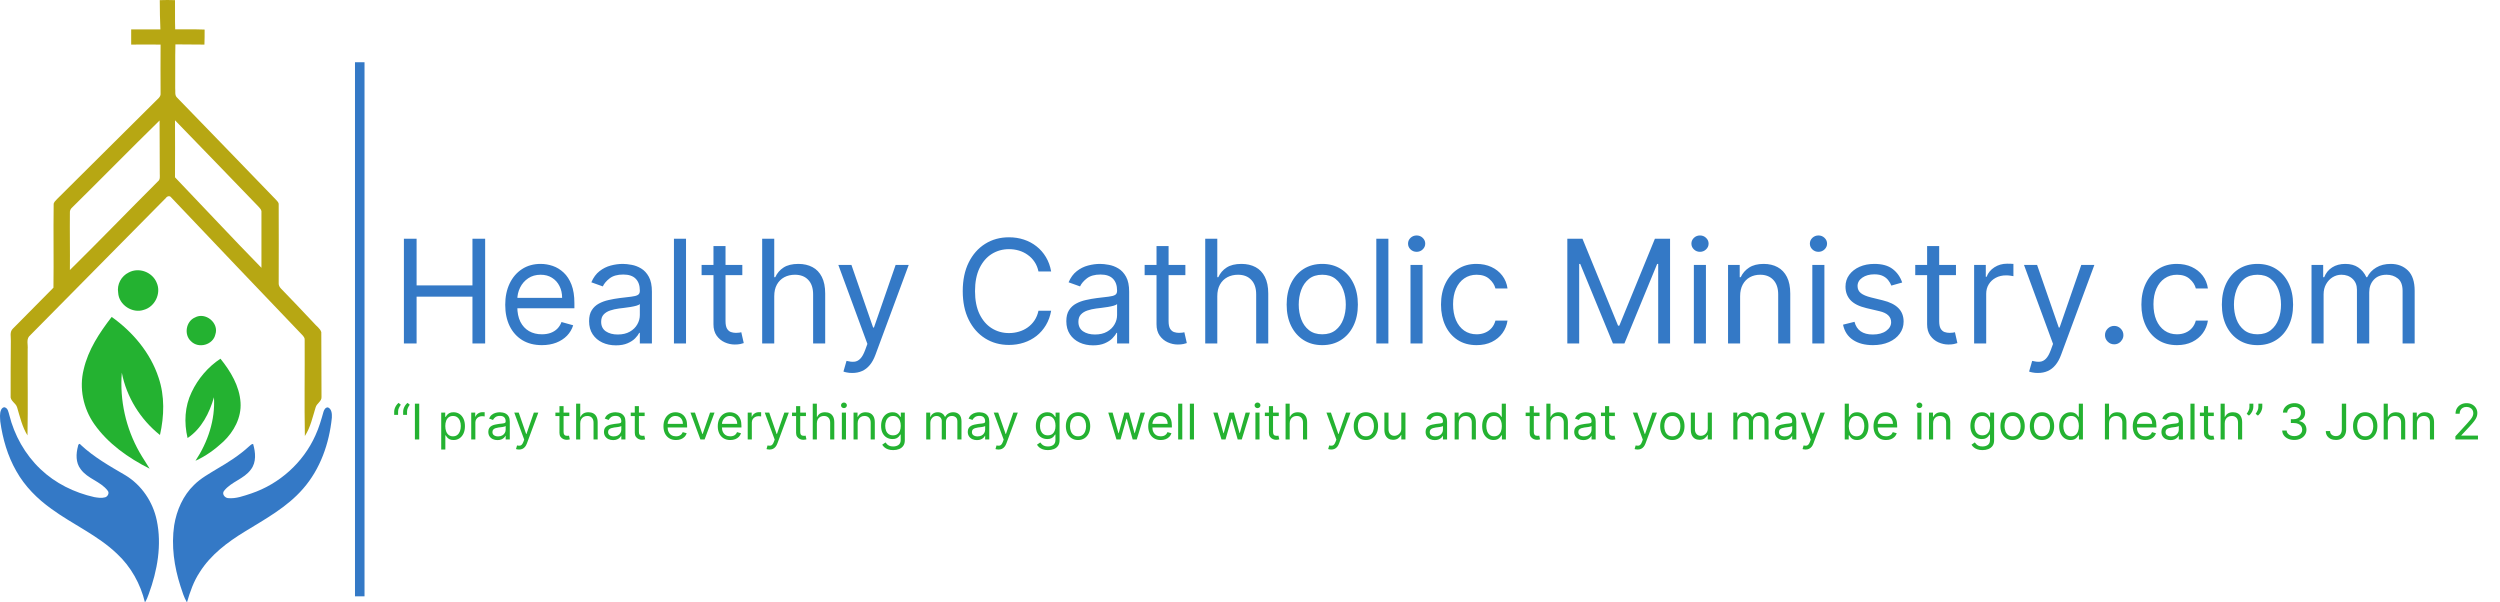 <svg width="166" height="40" viewBox="0 0 166 40" fill="none" xmlns="http://www.w3.org/2000/svg">
<path d="M10.609 0.01C10.946 -0.003 11.283 -0.003 11.62 0.01C11.633 0.657 11.607 1.304 11.633 1.95C12.28 1.95 12.927 1.937 13.587 1.964C13.587 2.301 13.587 2.637 13.574 2.961C12.927 2.947 12.294 2.961 11.647 2.947C11.62 3.904 11.647 4.874 11.633 5.844C11.66 6.06 11.579 6.329 11.768 6.491C13.964 8.741 16.147 11.018 18.33 13.268C18.411 13.363 18.518 13.443 18.505 13.592C18.518 15.316 18.505 17.041 18.505 18.765C18.491 18.914 18.545 19.048 18.653 19.156C19.394 19.911 20.108 20.679 20.836 21.447C20.998 21.649 21.254 21.797 21.334 22.053C21.348 23.481 21.334 24.923 21.348 26.351C21.375 26.648 21.025 26.782 20.957 27.052C20.755 27.698 20.62 28.372 20.243 28.952C20.203 26.823 20.243 24.694 20.23 22.565C20.243 22.43 20.149 22.336 20.068 22.242C17.158 19.21 14.261 16.152 11.364 13.107C11.27 12.972 11.095 13.026 11.014 13.147C7.996 16.219 4.95 19.264 1.932 22.336C1.744 22.565 1.865 22.902 1.838 23.171C1.825 25.085 1.865 26.998 1.825 28.911C1.474 28.345 1.326 27.685 1.137 27.052C1.057 26.755 0.652 26.621 0.706 26.27C0.706 25.058 0.706 23.858 0.72 22.646C0.733 22.376 0.625 22.04 0.854 21.824C1.757 20.921 2.646 20.005 3.549 19.102C3.576 17.27 3.536 15.424 3.563 13.592C3.549 13.43 3.697 13.322 3.792 13.214C5.974 11.059 8.13 8.889 10.313 6.733C10.461 6.572 10.69 6.437 10.663 6.195C10.663 5.117 10.65 4.039 10.663 2.961C10.017 2.947 9.356 2.961 8.71 2.961C8.71 2.624 8.71 2.287 8.71 1.95C9.356 1.95 10.003 1.95 10.65 1.95C10.623 1.317 10.609 0.657 10.609 0.01ZM11.62 7.987C11.62 9.253 11.633 10.506 11.62 11.773C13.533 13.767 15.419 15.801 17.36 17.782C17.36 16.556 17.36 15.343 17.36 14.117C17.387 13.928 17.238 13.807 17.131 13.686C15.298 11.786 13.466 9.886 11.62 7.987ZM4.802 13.767C4.694 13.861 4.627 13.982 4.641 14.117C4.627 15.384 4.654 16.664 4.641 17.93C6.608 15.99 8.534 13.996 10.488 12.042C10.65 11.921 10.609 11.705 10.609 11.53C10.596 10.358 10.609 9.172 10.596 8C8.656 9.9 6.742 11.854 4.802 13.767Z" fill="#B7A713"/>
<path d="M24.204 4.133H23.571V39.596H24.204V4.133Z" fill="#3479C6"/>
<path d="M26.819 22.808V15.851H27.662V18.949H31.371V15.851H32.214V22.808H31.371V19.697H27.662V22.808H26.819ZM35.98 22.917C35.477 22.917 35.043 22.806 34.678 22.584C34.316 22.36 34.036 22.047 33.839 21.647C33.645 21.244 33.547 20.775 33.547 20.24C33.547 19.706 33.645 19.235 33.839 18.827C34.036 18.417 34.31 18.098 34.661 17.869C35.015 17.638 35.427 17.523 35.898 17.523C36.17 17.523 36.438 17.568 36.703 17.658C36.968 17.749 37.209 17.896 37.427 18.1C37.644 18.302 37.817 18.569 37.947 18.902C38.076 19.235 38.14 19.645 38.14 20.131V20.471H34.118V19.778H37.325C37.325 19.484 37.266 19.221 37.148 18.99C37.033 18.759 36.867 18.577 36.652 18.443C36.439 18.309 36.188 18.243 35.898 18.243C35.579 18.243 35.302 18.322 35.069 18.48C34.838 18.637 34.66 18.841 34.536 19.092C34.411 19.343 34.349 19.613 34.349 19.901V20.363C34.349 20.757 34.417 21.091 34.553 21.365C34.691 21.637 34.882 21.844 35.127 21.986C35.371 22.127 35.656 22.197 35.98 22.197C36.19 22.197 36.38 22.168 36.55 22.109C36.722 22.047 36.871 21.957 36.995 21.837C37.12 21.715 37.216 21.563 37.284 21.382L38.059 21.599C37.977 21.862 37.84 22.093 37.648 22.292C37.455 22.489 37.217 22.643 36.934 22.754C36.651 22.863 36.333 22.917 35.98 22.917ZM40.895 22.931C40.565 22.931 40.264 22.869 39.995 22.744C39.725 22.617 39.511 22.435 39.353 22.197C39.194 21.957 39.115 21.667 39.115 21.327C39.115 21.028 39.174 20.786 39.292 20.6C39.41 20.412 39.567 20.265 39.764 20.159C39.961 20.052 40.178 19.973 40.416 19.921C40.656 19.866 40.898 19.823 41.14 19.792C41.457 19.751 41.714 19.721 41.911 19.7C42.11 19.677 42.255 19.64 42.346 19.588C42.439 19.536 42.485 19.445 42.485 19.316V19.289C42.485 18.954 42.393 18.693 42.21 18.508C42.029 18.322 41.754 18.229 41.384 18.229C41.002 18.229 40.702 18.313 40.484 18.48C40.267 18.648 40.114 18.827 40.026 19.017L39.265 18.745C39.401 18.428 39.582 18.181 39.808 18.005C40.037 17.826 40.286 17.701 40.556 17.631C40.827 17.559 41.094 17.523 41.357 17.523C41.525 17.523 41.717 17.543 41.935 17.584C42.154 17.622 42.366 17.703 42.57 17.825C42.776 17.947 42.947 18.132 43.083 18.379C43.219 18.625 43.287 18.956 43.287 19.37V22.808H42.485V22.102H42.444C42.39 22.215 42.299 22.336 42.173 22.465C42.046 22.595 41.877 22.704 41.666 22.795C41.456 22.886 41.199 22.931 40.895 22.931ZM41.017 22.211C41.335 22.211 41.602 22.148 41.819 22.024C42.039 21.899 42.204 21.738 42.315 21.541C42.428 21.344 42.485 21.137 42.485 20.92V20.186C42.451 20.227 42.376 20.264 42.261 20.298C42.148 20.33 42.016 20.358 41.867 20.383C41.72 20.406 41.576 20.426 41.435 20.444C41.297 20.46 41.185 20.474 41.099 20.485C40.891 20.512 40.696 20.556 40.515 20.617C40.336 20.676 40.191 20.766 40.08 20.886C39.971 21.003 39.917 21.164 39.917 21.368C39.917 21.647 40.02 21.857 40.226 22C40.434 22.14 40.698 22.211 41.017 22.211ZM45.552 15.851V22.808H44.75V15.851H45.552ZM49.29 17.59V18.27H46.586V17.59H49.29ZM47.374 16.34H48.175V21.314C48.175 21.54 48.208 21.71 48.274 21.823C48.342 21.934 48.428 22.009 48.532 22.047C48.639 22.084 48.751 22.102 48.868 22.102C48.957 22.102 49.029 22.097 49.086 22.088C49.142 22.077 49.188 22.068 49.222 22.061L49.385 22.781C49.331 22.802 49.255 22.822 49.157 22.843C49.06 22.865 48.936 22.876 48.787 22.876C48.56 22.876 48.339 22.828 48.121 22.73C47.906 22.633 47.727 22.485 47.584 22.285C47.444 22.086 47.374 21.835 47.374 21.531V16.34ZM51.41 19.669V22.808H50.608V15.851H51.41V18.406H51.477C51.6 18.136 51.783 17.922 52.028 17.764C52.275 17.603 52.603 17.523 53.013 17.523C53.369 17.523 53.68 17.594 53.947 17.736C54.215 17.877 54.422 18.093 54.569 18.385C54.718 18.675 54.793 19.044 54.793 19.493V22.808H53.991V19.547C53.991 19.133 53.884 18.812 53.669 18.586C53.456 18.357 53.16 18.243 52.782 18.243C52.519 18.243 52.284 18.298 52.075 18.409C51.869 18.52 51.706 18.682 51.586 18.895C51.468 19.108 51.41 19.366 51.41 19.669ZM56.589 24.765C56.453 24.765 56.332 24.754 56.226 24.731C56.12 24.711 56.046 24.691 56.005 24.67L56.209 23.963C56.404 24.013 56.576 24.032 56.725 24.018C56.875 24.004 57.007 23.938 57.123 23.817C57.24 23.7 57.348 23.508 57.446 23.243L57.595 22.836L55.665 17.59H56.535L57.975 21.749H58.03L59.47 17.59H60.34L58.125 23.57C58.025 23.839 57.902 24.062 57.755 24.239C57.607 24.418 57.436 24.55 57.242 24.636C57.049 24.722 56.832 24.765 56.589 24.765ZM69.796 18.025H68.954C68.904 17.783 68.816 17.57 68.692 17.387C68.57 17.203 68.42 17.049 68.243 16.925C68.069 16.798 67.875 16.703 67.662 16.639C67.45 16.576 67.228 16.544 66.997 16.544C66.575 16.544 66.194 16.651 65.852 16.863C65.512 17.076 65.242 17.39 65.04 17.804C64.841 18.219 64.741 18.727 64.741 19.33C64.741 19.932 64.841 20.441 65.04 20.855C65.242 21.27 65.512 21.583 65.852 21.796C66.194 22.009 66.575 22.116 66.997 22.116C67.228 22.116 67.45 22.084 67.662 22.02C67.875 21.957 68.069 21.863 68.243 21.738C68.42 21.612 68.57 21.456 68.692 21.273C68.816 21.087 68.904 20.874 68.954 20.634H69.796C69.733 20.99 69.617 21.308 69.449 21.589C69.282 21.87 69.073 22.109 68.824 22.306C68.575 22.5 68.296 22.649 67.985 22.751C67.677 22.853 67.348 22.904 66.997 22.904C66.403 22.904 65.876 22.759 65.414 22.469C64.952 22.179 64.588 21.767 64.323 21.232C64.058 20.698 63.926 20.064 63.926 19.33C63.926 18.596 64.058 17.962 64.323 17.427C64.588 16.893 64.952 16.481 65.414 16.191C65.876 15.901 66.403 15.756 66.997 15.756C67.348 15.756 67.677 15.807 67.985 15.909C68.296 16.011 68.575 16.16 68.824 16.357C69.073 16.552 69.282 16.79 69.449 17.071C69.617 17.349 69.733 17.667 69.796 18.025ZM72.584 22.931C72.254 22.931 71.953 22.869 71.684 22.744C71.414 22.617 71.2 22.435 71.042 22.197C70.883 21.957 70.804 21.667 70.804 21.327C70.804 21.028 70.863 20.786 70.981 20.6C71.099 20.412 71.256 20.265 71.453 20.159C71.65 20.052 71.867 19.973 72.105 19.921C72.345 19.866 72.587 19.823 72.829 19.792C73.146 19.751 73.403 19.721 73.6 19.7C73.799 19.677 73.944 19.64 74.035 19.588C74.128 19.536 74.174 19.445 74.174 19.316V19.289C74.174 18.954 74.082 18.693 73.899 18.508C73.718 18.322 73.442 18.229 73.073 18.229C72.691 18.229 72.391 18.313 72.173 18.48C71.956 18.648 71.803 18.827 71.715 19.017L70.954 18.745C71.089 18.428 71.271 18.181 71.497 18.005C71.726 17.826 71.975 17.701 72.245 17.631C72.516 17.559 72.784 17.523 73.046 17.523C73.214 17.523 73.406 17.543 73.624 17.584C73.843 17.622 74.055 17.703 74.259 17.825C74.465 17.947 74.636 18.132 74.772 18.379C74.908 18.625 74.976 18.956 74.976 19.37V22.808H74.174V22.102H74.133C74.079 22.215 73.988 22.336 73.862 22.465C73.735 22.595 73.566 22.704 73.355 22.795C73.145 22.886 72.888 22.931 72.584 22.931ZM72.707 22.211C73.024 22.211 73.291 22.148 73.508 22.024C73.728 21.899 73.893 21.738 74.004 21.541C74.118 21.344 74.174 21.137 74.174 20.92V20.186C74.14 20.227 74.065 20.264 73.95 20.298C73.837 20.33 73.705 20.358 73.556 20.383C73.409 20.406 73.265 20.426 73.124 20.444C72.986 20.46 72.874 20.474 72.788 20.485C72.58 20.512 72.385 20.556 72.204 20.617C72.025 20.676 71.88 20.766 71.769 20.886C71.66 21.003 71.606 21.164 71.606 21.368C71.606 21.647 71.709 21.857 71.915 22C72.123 22.14 72.387 22.211 72.707 22.211ZM78.709 17.59V18.27H76.004V17.59H78.709ZM76.793 16.34H77.594V21.314C77.594 21.54 77.627 21.71 77.693 21.823C77.761 21.934 77.847 22.009 77.951 22.047C78.057 22.084 78.169 22.102 78.287 22.102C78.376 22.102 78.448 22.097 78.505 22.088C78.561 22.077 78.607 22.068 78.641 22.061L78.804 22.781C78.749 22.802 78.673 22.822 78.576 22.843C78.479 22.865 78.355 22.876 78.206 22.876C77.979 22.876 77.757 22.828 77.54 22.73C77.325 22.633 77.146 22.485 77.003 22.285C76.863 22.086 76.793 21.835 76.793 21.531V16.34ZM80.828 19.669V22.808H80.027V15.851H80.828V18.406H80.896C81.019 18.136 81.202 17.922 81.447 17.764C81.694 17.603 82.022 17.523 82.432 17.523C82.787 17.523 83.099 17.594 83.366 17.736C83.633 17.877 83.841 18.093 83.988 18.385C84.137 18.675 84.212 19.044 84.212 19.493V22.808H83.41V19.547C83.41 19.133 83.303 18.812 83.087 18.586C82.875 18.357 82.579 18.243 82.201 18.243C81.938 18.243 81.703 18.298 81.494 18.409C81.288 18.52 81.125 18.682 81.005 18.895C80.887 19.108 80.828 19.366 80.828 19.669ZM87.799 22.917C87.327 22.917 86.914 22.805 86.558 22.581C86.205 22.357 85.929 22.043 85.73 21.64C85.533 21.237 85.434 20.766 85.434 20.227C85.434 19.683 85.533 19.209 85.73 18.803C85.929 18.398 86.205 18.083 86.558 17.859C86.914 17.635 87.327 17.523 87.799 17.523C88.27 17.523 88.682 17.635 89.035 17.859C89.391 18.083 89.667 18.398 89.864 18.803C90.063 19.209 90.163 19.683 90.163 20.227C90.163 20.766 90.063 21.237 89.864 21.64C89.667 22.043 89.391 22.357 89.035 22.581C88.682 22.805 88.27 22.917 87.799 22.917ZM87.799 22.197C88.156 22.197 88.451 22.105 88.682 21.922C88.913 21.738 89.084 21.497 89.195 21.198C89.306 20.899 89.361 20.575 89.361 20.227C89.361 19.878 89.306 19.553 89.195 19.252C89.084 18.95 88.913 18.707 88.682 18.521C88.451 18.335 88.156 18.243 87.799 18.243C87.441 18.243 87.146 18.335 86.915 18.521C86.684 18.707 86.513 18.95 86.402 19.252C86.291 19.553 86.236 19.878 86.236 20.227C86.236 20.575 86.291 20.899 86.402 21.198C86.513 21.497 86.684 21.738 86.915 21.922C87.146 22.105 87.441 22.197 87.799 22.197ZM92.189 15.851V22.808H91.387V15.851H92.189ZM93.657 22.808V17.59H94.459V22.808H93.657ZM94.065 16.721C93.908 16.721 93.774 16.668 93.66 16.561C93.549 16.455 93.494 16.327 93.494 16.177C93.494 16.028 93.549 15.9 93.66 15.793C93.774 15.687 93.908 15.634 94.065 15.634C94.221 15.634 94.355 15.687 94.466 15.793C94.579 15.9 94.635 16.028 94.635 16.177C94.635 16.327 94.579 16.455 94.466 16.561C94.355 16.668 94.221 16.721 94.065 16.721ZM98.047 22.917C97.558 22.917 97.136 22.802 96.783 22.571C96.43 22.34 96.158 22.021 95.968 21.616C95.778 21.211 95.683 20.747 95.683 20.227C95.683 19.697 95.78 19.229 95.975 18.824C96.172 18.416 96.446 18.098 96.797 17.869C97.15 17.638 97.562 17.523 98.033 17.523C98.4 17.523 98.731 17.59 99.025 17.726C99.32 17.862 99.561 18.052 99.749 18.297C99.937 18.542 100.054 18.827 100.099 19.153H99.297C99.236 18.915 99.1 18.705 98.889 18.521C98.681 18.335 98.4 18.243 98.047 18.243C97.734 18.243 97.46 18.324 97.225 18.487C96.992 18.648 96.809 18.876 96.678 19.17C96.549 19.462 96.484 19.805 96.484 20.2C96.484 20.603 96.548 20.954 96.674 21.253C96.804 21.552 96.985 21.784 97.218 21.949C97.454 22.114 97.73 22.197 98.047 22.197C98.255 22.197 98.444 22.161 98.614 22.088C98.784 22.016 98.928 21.912 99.046 21.776C99.163 21.64 99.247 21.477 99.297 21.287H100.099C100.054 21.595 99.941 21.872 99.763 22.119C99.586 22.363 99.352 22.558 99.059 22.703C98.769 22.846 98.432 22.917 98.047 22.917ZM104.07 15.851H105.076L107.44 21.626H107.522L109.886 15.851H110.892V22.808H110.104V17.523H110.036L107.861 22.808H107.1L104.926 17.523H104.858V22.808H104.07V15.851ZM112.472 22.808V17.59H113.274V22.808H112.472ZM112.88 16.721C112.724 16.721 112.589 16.668 112.476 16.561C112.365 16.455 112.309 16.327 112.309 16.177C112.309 16.028 112.365 15.9 112.476 15.793C112.589 15.687 112.724 15.634 112.88 15.634C113.036 15.634 113.17 15.687 113.281 15.793C113.394 15.9 113.451 16.028 113.451 16.177C113.451 16.327 113.394 16.455 113.281 16.561C113.17 16.668 113.036 16.721 112.88 16.721ZM115.544 19.669V22.808H114.742V17.59H115.517V18.406H115.585C115.707 18.141 115.893 17.928 116.142 17.767C116.391 17.604 116.713 17.523 117.107 17.523C117.46 17.523 117.769 17.595 118.034 17.74C118.299 17.883 118.505 18.1 118.653 18.392C118.8 18.682 118.873 19.049 118.873 19.493V22.808H118.072V19.547C118.072 19.137 117.965 18.818 117.752 18.589C117.539 18.358 117.247 18.243 116.876 18.243C116.62 18.243 116.391 18.298 116.19 18.409C115.99 18.52 115.833 18.682 115.717 18.895C115.602 19.108 115.544 19.366 115.544 19.669ZM120.338 22.808V17.59H121.14V22.808H120.338ZM120.746 16.721C120.59 16.721 120.455 16.668 120.342 16.561C120.231 16.455 120.175 16.327 120.175 16.177C120.175 16.028 120.231 15.9 120.342 15.793C120.455 15.687 120.59 15.634 120.746 15.634C120.902 15.634 121.036 15.687 121.147 15.793C121.26 15.9 121.317 16.028 121.317 16.177C121.317 16.327 121.26 16.455 121.147 16.561C121.036 16.668 120.902 16.721 120.746 16.721ZM126.305 18.759L125.585 18.963C125.539 18.843 125.472 18.726 125.384 18.613C125.298 18.497 125.18 18.402 125.031 18.328C124.881 18.253 124.69 18.215 124.457 18.215C124.137 18.215 123.871 18.289 123.658 18.436C123.448 18.581 123.342 18.766 123.342 18.99C123.342 19.189 123.415 19.347 123.56 19.462C123.705 19.578 123.931 19.674 124.239 19.751L125.014 19.941C125.48 20.055 125.828 20.228 126.057 20.461C126.285 20.692 126.4 20.99 126.4 21.355C126.4 21.654 126.314 21.921 126.142 22.156C125.972 22.392 125.734 22.578 125.428 22.713C125.123 22.849 124.767 22.917 124.362 22.917C123.829 22.917 123.389 22.802 123.04 22.571C122.691 22.34 122.47 22.002 122.378 21.558L123.139 21.368C123.211 21.649 123.348 21.86 123.55 22C123.753 22.14 124.02 22.211 124.348 22.211C124.722 22.211 125.018 22.131 125.238 21.973C125.46 21.812 125.571 21.619 125.571 21.395C125.571 21.214 125.508 21.062 125.381 20.94C125.254 20.816 125.059 20.723 124.796 20.662L123.927 20.458C123.449 20.344 123.098 20.169 122.874 19.931C122.652 19.691 122.541 19.391 122.541 19.031C122.541 18.736 122.623 18.476 122.789 18.25C122.956 18.023 123.184 17.845 123.471 17.716C123.761 17.587 124.09 17.523 124.457 17.523C124.973 17.523 125.378 17.636 125.673 17.862C125.97 18.089 126.18 18.388 126.305 18.759ZM129.876 17.59V18.27H127.172V17.59H129.876ZM127.96 16.34H128.762V21.314C128.762 21.54 128.795 21.71 128.86 21.823C128.928 21.934 129.014 22.009 129.118 22.047C129.225 22.084 129.337 22.102 129.455 22.102C129.543 22.102 129.616 22.097 129.672 22.088C129.729 22.077 129.774 22.068 129.808 22.061L129.971 22.781C129.917 22.802 129.841 22.822 129.744 22.843C129.646 22.865 129.523 22.876 129.373 22.876C129.147 22.876 128.925 22.828 128.707 22.73C128.492 22.633 128.313 22.485 128.171 22.285C128.03 22.086 127.96 21.835 127.96 21.531V16.34ZM131.082 22.808V17.59H131.857V18.379H131.911C132.006 18.12 132.178 17.911 132.427 17.75C132.676 17.589 132.957 17.509 133.27 17.509C133.329 17.509 133.402 17.51 133.491 17.512C133.579 17.515 133.646 17.518 133.691 17.523V18.338C133.664 18.331 133.602 18.321 133.504 18.307C133.409 18.291 133.308 18.284 133.202 18.284C132.948 18.284 132.722 18.337 132.522 18.443C132.325 18.547 132.169 18.692 132.054 18.878C131.94 19.061 131.884 19.271 131.884 19.506V22.808H131.082ZM135.317 24.765C135.181 24.765 135.06 24.754 134.953 24.731C134.847 24.711 134.773 24.691 134.732 24.67L134.936 23.963C135.131 24.013 135.303 24.032 135.453 24.018C135.602 24.004 135.734 23.938 135.85 23.817C135.968 23.7 136.075 23.508 136.173 23.243L136.322 22.836L134.393 17.59H135.262L136.703 21.749H136.757L138.197 17.59H139.067L136.852 23.57C136.753 23.839 136.629 24.062 136.482 24.239C136.335 24.418 136.164 24.55 135.969 24.636C135.776 24.722 135.559 24.765 135.317 24.765ZM140.383 22.863C140.215 22.863 140.071 22.803 139.951 22.683C139.831 22.563 139.771 22.419 139.771 22.251C139.771 22.084 139.831 21.94 139.951 21.82C140.071 21.7 140.215 21.64 140.383 21.64C140.55 21.64 140.694 21.7 140.814 21.82C140.934 21.94 140.994 22.084 140.994 22.251C140.994 22.362 140.966 22.464 140.909 22.557C140.855 22.65 140.781 22.725 140.688 22.781C140.598 22.836 140.496 22.863 140.383 22.863ZM144.553 22.917C144.064 22.917 143.642 22.802 143.289 22.571C142.936 22.34 142.664 22.021 142.474 21.616C142.283 21.211 142.188 20.747 142.188 20.227C142.188 19.697 142.286 19.229 142.48 18.824C142.677 18.416 142.952 18.098 143.303 17.869C143.656 17.638 144.068 17.523 144.539 17.523C144.906 17.523 145.237 17.59 145.531 17.726C145.826 17.862 146.067 18.052 146.255 18.297C146.443 18.542 146.559 18.827 146.605 19.153H145.803C145.742 18.915 145.606 18.705 145.395 18.521C145.187 18.335 144.906 18.243 144.553 18.243C144.24 18.243 143.966 18.324 143.731 18.487C143.497 18.648 143.315 18.876 143.184 19.17C143.055 19.462 142.99 19.805 142.99 20.2C142.99 20.603 143.053 20.954 143.18 21.253C143.309 21.552 143.491 21.784 143.724 21.949C143.959 22.114 144.236 22.197 144.553 22.197C144.761 22.197 144.95 22.161 145.12 22.088C145.29 22.016 145.434 21.912 145.552 21.776C145.669 21.64 145.753 21.477 145.803 21.287H146.605C146.559 21.595 146.447 21.872 146.268 22.119C146.092 22.363 145.857 22.558 145.565 22.703C145.275 22.846 144.938 22.917 144.553 22.917ZM149.897 22.917C149.425 22.917 149.012 22.805 148.657 22.581C148.303 22.357 148.027 22.043 147.828 21.64C147.631 21.237 147.532 20.766 147.532 20.227C147.532 19.683 147.631 19.209 147.828 18.803C148.027 18.398 148.303 18.083 148.657 17.859C149.012 17.635 149.425 17.523 149.897 17.523C150.368 17.523 150.78 17.635 151.133 17.859C151.489 18.083 151.765 18.398 151.962 18.803C152.161 19.209 152.261 19.683 152.261 20.227C152.261 20.766 152.161 21.237 151.962 21.64C151.765 22.043 151.489 22.357 151.133 22.581C150.78 22.805 150.368 22.917 149.897 22.917ZM149.897 22.197C150.254 22.197 150.549 22.105 150.78 21.922C151.011 21.738 151.182 21.497 151.293 21.198C151.404 20.899 151.459 20.575 151.459 20.227C151.459 19.878 151.404 19.553 151.293 19.252C151.182 18.95 151.011 18.707 150.78 18.521C150.549 18.335 150.254 18.243 149.897 18.243C149.539 18.243 149.244 18.335 149.013 18.521C148.782 18.707 148.611 18.95 148.5 19.252C148.389 19.553 148.334 19.878 148.334 20.227C148.334 20.575 148.389 20.899 148.5 21.198C148.611 21.497 148.782 21.738 149.013 21.922C149.244 22.105 149.539 22.197 149.897 22.197ZM153.485 22.808V17.59H154.259V18.406H154.327C154.436 18.127 154.612 17.911 154.854 17.757C155.096 17.601 155.387 17.523 155.727 17.523C156.071 17.523 156.358 17.601 156.586 17.757C156.817 17.911 156.997 18.127 157.127 18.406H157.181C157.315 18.136 157.515 17.922 157.782 17.764C158.049 17.603 158.37 17.523 158.744 17.523C159.21 17.523 159.592 17.669 159.888 17.961C160.185 18.251 160.334 18.702 160.334 19.316V22.808H159.532V19.316C159.532 18.931 159.426 18.656 159.216 18.491C159.005 18.325 158.757 18.243 158.472 18.243C158.105 18.243 157.821 18.354 157.619 18.576C157.418 18.795 157.317 19.074 157.317 19.411V22.808H156.501V19.235C156.501 18.938 156.405 18.699 156.213 18.518C156.02 18.334 155.772 18.243 155.469 18.243C155.26 18.243 155.066 18.298 154.884 18.409C154.706 18.52 154.561 18.674 154.45 18.871C154.341 19.066 154.287 19.291 154.287 19.547V22.808H153.485Z" fill="#3479C6"/>
<path d="M0.073 27.213C0.113 27.119 0.221 27.011 0.329 27.052C0.531 27.119 0.558 27.362 0.612 27.537C0.948 28.898 1.662 30.178 2.686 31.148C3.67 32.091 4.937 32.711 6.257 33.007C6.5 33.048 6.742 33.088 6.985 33.021C7.16 32.967 7.281 32.724 7.146 32.576C6.675 31.956 5.812 31.794 5.354 31.148C5.017 30.717 5.044 30.124 5.179 29.625C5.179 29.531 5.273 29.396 5.354 29.531C6.23 30.353 7.281 30.946 8.318 31.552C9.396 32.199 10.151 33.317 10.407 34.543C10.757 36.187 10.447 37.885 9.881 39.434C9.814 39.636 9.733 39.825 9.625 40C9.329 38.774 8.696 37.629 7.766 36.766C6.486 35.54 4.829 34.826 3.414 33.789C2.484 33.128 1.649 32.293 1.083 31.282C0.504 30.272 0.18 29.14 0.019 27.995C0.005 27.739 -0.035 27.456 0.073 27.213Z" fill="#3479C6"/>
<path d="M21.482 27.335C21.523 27.2 21.617 27.038 21.779 27.052C22.035 27.16 22.048 27.496 22.035 27.739C21.86 29.45 21.267 31.148 20.121 32.455C19.057 33.681 17.615 34.462 16.254 35.298C15.109 35.998 13.991 36.834 13.263 37.992C12.859 38.599 12.617 39.299 12.414 40C12.212 39.663 12.104 39.286 11.983 38.922C11.566 37.629 11.364 36.241 11.566 34.88C11.727 33.883 12.158 32.899 12.886 32.199C13.331 31.754 13.883 31.458 14.409 31.134C15.15 30.703 15.891 30.232 16.524 29.652C16.618 29.585 16.686 29.477 16.807 29.477C16.968 30.029 17.036 30.69 16.659 31.175C16.201 31.808 15.352 31.983 14.88 32.59C14.718 32.778 14.907 33.048 15.136 33.075C15.675 33.128 16.187 32.926 16.686 32.765C18.558 32.131 20.135 30.717 20.943 28.911C21.186 28.386 21.334 27.86 21.482 27.335Z" fill="#3479C6"/>
<path d="M26.173 27.546V27.336C26.173 27.273 26.184 27.206 26.207 27.134C26.23 27.062 26.263 26.993 26.307 26.926C26.351 26.859 26.404 26.8 26.466 26.751L26.614 26.872C26.566 26.942 26.523 27.014 26.487 27.09C26.451 27.165 26.433 27.246 26.433 27.332V27.546H26.173ZM26.768 27.546V27.336C26.768 27.273 26.779 27.206 26.801 27.134C26.825 27.062 26.858 26.993 26.901 26.926C26.945 26.859 26.998 26.8 27.06 26.751L27.209 26.872C27.16 26.942 27.118 27.014 27.081 27.09C27.046 27.165 27.028 27.246 27.028 27.332V27.546H26.768ZM27.837 26.802V29.181H27.549V26.802H27.837ZM29.297 29.85V27.397H29.562V27.68H29.595C29.615 27.649 29.643 27.61 29.678 27.562C29.715 27.513 29.767 27.47 29.834 27.432C29.902 27.393 29.994 27.373 30.11 27.373C30.261 27.373 30.393 27.411 30.508 27.486C30.622 27.561 30.712 27.668 30.776 27.806C30.84 27.944 30.872 28.106 30.872 28.294C30.872 28.482 30.84 28.646 30.776 28.785C30.712 28.923 30.622 29.029 30.509 29.105C30.395 29.18 30.264 29.218 30.115 29.218C30 29.218 29.909 29.199 29.84 29.161C29.771 29.122 29.718 29.079 29.68 29.03C29.643 28.98 29.615 28.939 29.595 28.907H29.571V29.85H29.297ZM29.567 28.289C29.567 28.424 29.586 28.542 29.626 28.645C29.665 28.748 29.723 28.828 29.799 28.886C29.875 28.943 29.968 28.972 30.078 28.972C30.192 28.972 30.288 28.942 30.365 28.881C30.442 28.82 30.5 28.738 30.539 28.635C30.578 28.531 30.598 28.416 30.598 28.289C30.598 28.163 30.579 28.05 30.54 27.95C30.502 27.848 30.444 27.768 30.367 27.709C30.29 27.65 30.194 27.62 30.078 27.62C29.966 27.62 29.873 27.648 29.797 27.705C29.721 27.76 29.663 27.838 29.625 27.939C29.586 28.039 29.567 28.156 29.567 28.289ZM31.29 29.181V27.397H31.555V27.666H31.574C31.606 27.578 31.665 27.506 31.75 27.451C31.836 27.396 31.932 27.369 32.038 27.369C32.059 27.369 32.084 27.369 32.114 27.37C32.144 27.371 32.167 27.372 32.182 27.373V27.652C32.173 27.65 32.152 27.646 32.119 27.642C32.086 27.636 32.052 27.634 32.015 27.634C31.928 27.634 31.851 27.652 31.783 27.688C31.715 27.724 31.662 27.773 31.623 27.837C31.584 27.9 31.564 27.971 31.564 28.052V29.181H31.29ZM33.032 29.223C32.919 29.223 32.817 29.201 32.725 29.159C32.633 29.116 32.559 29.053 32.505 28.972C32.451 28.89 32.424 28.791 32.424 28.674C32.424 28.572 32.444 28.489 32.484 28.426C32.524 28.362 32.578 28.311 32.646 28.275C32.713 28.238 32.787 28.211 32.869 28.194C32.951 28.175 33.033 28.16 33.116 28.149C33.224 28.136 33.312 28.125 33.38 28.118C33.448 28.11 33.497 28.098 33.528 28.08C33.56 28.062 33.576 28.031 33.576 27.987V27.977C33.576 27.863 33.545 27.774 33.482 27.71C33.42 27.647 33.326 27.615 33.2 27.615C33.069 27.615 32.966 27.644 32.892 27.701C32.818 27.758 32.765 27.82 32.735 27.885L32.475 27.792C32.521 27.683 32.583 27.599 32.661 27.538C32.739 27.477 32.824 27.435 32.916 27.411C33.009 27.386 33.101 27.373 33.19 27.373C33.248 27.373 33.313 27.381 33.388 27.395C33.463 27.408 33.535 27.435 33.605 27.477C33.675 27.519 33.734 27.582 33.78 27.666C33.827 27.751 33.85 27.864 33.85 28.005V29.181H33.576V28.939H33.562C33.544 28.978 33.513 29.019 33.469 29.064C33.426 29.108 33.368 29.145 33.296 29.176C33.224 29.207 33.136 29.223 33.032 29.223ZM33.074 28.977C33.183 28.977 33.274 28.955 33.348 28.913C33.423 28.87 33.48 28.815 33.518 28.748C33.557 28.68 33.576 28.609 33.576 28.535V28.284C33.564 28.298 33.539 28.311 33.499 28.323C33.461 28.333 33.416 28.343 33.365 28.352C33.314 28.359 33.265 28.366 33.217 28.372C33.17 28.378 33.132 28.383 33.102 28.386C33.031 28.396 32.964 28.411 32.902 28.432C32.841 28.452 32.792 28.482 32.754 28.523C32.717 28.564 32.698 28.619 32.698 28.688C32.698 28.784 32.733 28.856 32.804 28.904C32.875 28.953 32.965 28.977 33.074 28.977ZM34.463 29.85C34.417 29.85 34.375 29.846 34.339 29.838C34.303 29.831 34.277 29.824 34.263 29.817L34.333 29.576C34.4 29.593 34.459 29.599 34.51 29.594C34.561 29.59 34.606 29.567 34.645 29.526C34.686 29.486 34.722 29.42 34.756 29.33L34.807 29.19L34.147 27.397H34.444L34.937 28.819H34.956L35.448 27.397H35.745L34.988 29.441C34.954 29.533 34.912 29.61 34.861 29.67C34.811 29.731 34.753 29.776 34.686 29.806C34.62 29.835 34.546 29.85 34.463 29.85ZM37.803 27.397V27.629H36.879V27.397H37.803ZM37.148 26.969H37.422V28.67C37.422 28.747 37.433 28.805 37.456 28.844C37.479 28.882 37.508 28.907 37.544 28.921C37.581 28.933 37.619 28.939 37.659 28.939C37.689 28.939 37.714 28.938 37.733 28.935C37.753 28.931 37.768 28.928 37.78 28.925L37.836 29.172C37.817 29.179 37.791 29.186 37.758 29.192C37.724 29.2 37.682 29.204 37.631 29.204C37.554 29.204 37.478 29.188 37.404 29.154C37.33 29.121 37.269 29.07 37.22 29.002C37.172 28.934 37.148 28.848 37.148 28.744V26.969ZM38.528 28.108V29.181H38.254V26.802H38.528V27.675H38.551C38.593 27.583 38.656 27.51 38.739 27.456C38.824 27.401 38.936 27.373 39.076 27.373C39.198 27.373 39.304 27.398 39.396 27.447C39.487 27.495 39.558 27.569 39.608 27.669C39.659 27.768 39.685 27.894 39.685 28.047V29.181H39.411V28.066C39.411 27.924 39.374 27.814 39.3 27.737C39.227 27.659 39.127 27.62 38.997 27.62C38.907 27.62 38.827 27.639 38.756 27.677C38.685 27.715 38.629 27.77 38.588 27.843C38.548 27.916 38.528 28.004 38.528 28.108ZM40.711 29.223C40.598 29.223 40.496 29.201 40.404 29.159C40.311 29.116 40.238 29.053 40.184 28.972C40.13 28.89 40.103 28.791 40.103 28.674C40.103 28.572 40.123 28.489 40.163 28.426C40.203 28.362 40.257 28.311 40.325 28.275C40.392 28.238 40.466 28.211 40.547 28.194C40.63 28.175 40.712 28.16 40.795 28.149C40.903 28.136 40.991 28.125 41.059 28.118C41.127 28.11 41.176 28.098 41.207 28.08C41.239 28.062 41.255 28.031 41.255 27.987V27.977C41.255 27.863 41.224 27.774 41.161 27.71C41.099 27.647 41.005 27.615 40.879 27.615C40.748 27.615 40.645 27.644 40.571 27.701C40.496 27.758 40.444 27.82 40.414 27.885L40.154 27.792C40.2 27.683 40.262 27.599 40.34 27.538C40.418 27.477 40.503 27.435 40.595 27.411C40.688 27.386 40.779 27.373 40.869 27.373C40.927 27.373 40.992 27.381 41.067 27.395C41.142 27.408 41.214 27.435 41.284 27.477C41.354 27.519 41.413 27.582 41.459 27.666C41.506 27.751 41.529 27.864 41.529 28.005V29.181H41.255V28.939H41.241C41.222 28.978 41.191 29.019 41.148 29.064C41.105 29.108 41.047 29.145 40.975 29.176C40.903 29.207 40.815 29.223 40.711 29.223ZM40.753 28.977C40.861 28.977 40.953 28.955 41.027 28.913C41.102 28.87 41.159 28.815 41.197 28.748C41.236 28.68 41.255 28.609 41.255 28.535V28.284C41.243 28.298 41.218 28.311 41.178 28.323C41.139 28.333 41.095 28.343 41.044 28.352C40.993 28.359 40.944 28.366 40.896 28.372C40.849 28.378 40.81 28.383 40.781 28.386C40.71 28.396 40.643 28.411 40.581 28.432C40.52 28.452 40.471 28.482 40.432 28.523C40.395 28.564 40.377 28.619 40.377 28.688C40.377 28.784 40.412 28.856 40.483 28.904C40.554 28.953 40.644 28.977 40.753 28.977ZM42.805 27.397V27.629H41.881V27.397H42.805ZM42.15 26.969H42.424V28.67C42.424 28.747 42.435 28.805 42.458 28.844C42.481 28.882 42.511 28.907 42.546 28.921C42.583 28.933 42.621 28.939 42.661 28.939C42.691 28.939 42.716 28.938 42.736 28.935C42.755 28.931 42.77 28.928 42.782 28.925L42.838 29.172C42.819 29.179 42.793 29.186 42.76 29.192C42.727 29.2 42.684 29.204 42.633 29.204C42.556 29.204 42.48 29.188 42.406 29.154C42.332 29.121 42.271 29.07 42.222 29.002C42.174 28.934 42.15 28.848 42.15 28.744V26.969ZM44.886 29.218C44.714 29.218 44.565 29.18 44.441 29.104C44.317 29.028 44.221 28.921 44.154 28.784C44.087 28.646 44.054 28.485 44.054 28.303C44.054 28.12 44.087 27.959 44.154 27.82C44.221 27.679 44.315 27.57 44.435 27.492C44.556 27.413 44.697 27.373 44.858 27.373C44.951 27.373 45.042 27.389 45.133 27.42C45.224 27.451 45.306 27.501 45.38 27.571C45.455 27.64 45.514 27.731 45.558 27.845C45.602 27.959 45.624 28.099 45.624 28.266V28.382H44.249V28.145H45.346C45.346 28.044 45.325 27.954 45.285 27.875C45.246 27.796 45.189 27.734 45.115 27.688C45.043 27.643 44.957 27.62 44.858 27.62C44.748 27.62 44.654 27.647 44.574 27.701C44.495 27.755 44.434 27.824 44.392 27.91C44.349 27.996 44.328 28.088 44.328 28.187V28.345C44.328 28.479 44.351 28.593 44.398 28.687C44.445 28.78 44.51 28.851 44.594 28.9C44.678 28.948 44.775 28.972 44.886 28.972C44.958 28.972 45.023 28.962 45.081 28.942C45.14 28.921 45.19 28.89 45.233 28.849C45.276 28.807 45.308 28.755 45.332 28.693L45.596 28.767C45.569 28.857 45.522 28.936 45.456 29.004C45.39 29.072 45.309 29.124 45.212 29.162C45.115 29.2 45.006 29.218 44.886 29.218ZM47.446 27.397L46.786 29.181H46.507L45.848 27.397H46.145L46.637 28.819H46.656L47.148 27.397H47.446ZM48.492 29.218C48.32 29.218 48.172 29.18 48.047 29.104C47.923 29.028 47.827 28.921 47.76 28.784C47.694 28.646 47.66 28.485 47.66 28.303C47.66 28.12 47.694 27.959 47.76 27.82C47.827 27.679 47.921 27.57 48.041 27.492C48.162 27.413 48.303 27.373 48.464 27.373C48.557 27.373 48.649 27.389 48.739 27.42C48.83 27.451 48.912 27.501 48.987 27.571C49.061 27.64 49.12 27.731 49.164 27.845C49.209 27.959 49.231 28.099 49.231 28.266V28.382H47.855V28.145H48.952C48.952 28.044 48.932 27.954 48.891 27.875C48.852 27.796 48.795 27.734 48.722 27.688C48.649 27.643 48.563 27.62 48.464 27.62C48.355 27.62 48.26 27.647 48.181 27.701C48.102 27.755 48.041 27.824 47.998 27.91C47.956 27.996 47.934 28.088 47.934 28.187V28.345C47.934 28.479 47.958 28.593 48.004 28.687C48.051 28.78 48.117 28.851 48.2 28.9C48.284 28.948 48.381 28.972 48.492 28.972C48.564 28.972 48.629 28.962 48.687 28.942C48.746 28.921 48.797 28.89 48.839 28.849C48.882 28.807 48.915 28.755 48.938 28.693L49.203 28.767C49.175 28.857 49.128 28.936 49.062 29.004C48.996 29.072 48.915 29.124 48.818 29.162C48.721 29.2 48.613 29.218 48.492 29.218ZM49.648 29.181V27.397H49.912V27.666H49.931C49.964 27.578 50.022 27.506 50.108 27.451C50.193 27.396 50.289 27.369 50.396 27.369C50.416 27.369 50.441 27.369 50.471 27.37C50.501 27.371 50.524 27.372 50.54 27.373V27.652C50.53 27.65 50.509 27.646 50.476 27.642C50.443 27.636 50.409 27.634 50.372 27.634C50.286 27.634 50.208 27.652 50.14 27.688C50.073 27.724 50.019 27.773 49.98 27.837C49.941 27.9 49.922 27.971 49.922 28.052V29.181H49.648ZM51.095 29.85C51.049 29.85 51.008 29.846 50.971 29.838C50.935 29.831 50.91 29.824 50.896 29.817L50.965 29.576C51.032 29.593 51.091 29.599 51.142 29.594C51.193 29.59 51.238 29.567 51.278 29.526C51.318 29.486 51.355 29.42 51.388 29.33L51.439 29.19L50.779 27.397H51.077L51.569 28.819H51.588L52.08 27.397H52.378L51.62 29.441C51.586 29.533 51.544 29.61 51.494 29.67C51.444 29.731 51.385 29.776 51.318 29.806C51.253 29.835 51.178 29.85 51.095 29.85ZM53.516 27.397V27.629H52.591V27.397H53.516ZM52.86 26.969H53.135V28.67C53.135 28.747 53.146 28.805 53.168 28.844C53.191 28.882 53.221 28.907 53.256 28.921C53.293 28.933 53.331 28.939 53.371 28.939C53.402 28.939 53.426 28.938 53.446 28.935C53.465 28.931 53.481 28.928 53.492 28.925L53.548 29.172C53.529 29.179 53.504 29.186 53.47 29.192C53.437 29.2 53.395 29.204 53.344 29.204C53.266 29.204 53.19 29.188 53.116 29.154C53.042 29.121 52.981 29.07 52.932 29.002C52.884 28.934 52.86 28.848 52.86 28.744V26.969ZM54.24 28.108V29.181H53.966V26.802H54.24V27.675H54.264C54.305 27.583 54.368 27.51 54.452 27.456C54.536 27.401 54.648 27.373 54.788 27.373C54.91 27.373 55.017 27.398 55.108 27.447C55.199 27.495 55.27 27.569 55.321 27.669C55.372 27.768 55.397 27.894 55.397 28.047V29.181H55.123V28.066C55.123 27.924 55.086 27.814 55.013 27.737C54.94 27.659 54.839 27.62 54.709 27.62C54.62 27.62 54.539 27.639 54.468 27.677C54.398 27.715 54.342 27.77 54.301 27.843C54.26 27.916 54.24 28.004 54.24 28.108ZM55.899 29.181V27.397H56.173V29.181H55.899ZM56.038 27.099C55.985 27.099 55.938 27.081 55.9 27.045C55.862 27.008 55.843 26.965 55.843 26.914C55.843 26.863 55.862 26.819 55.9 26.782C55.938 26.746 55.985 26.728 56.038 26.728C56.092 26.728 56.137 26.746 56.175 26.782C56.214 26.819 56.233 26.863 56.233 26.914C56.233 26.965 56.214 27.008 56.175 27.045C56.137 27.081 56.092 27.099 56.038 27.099ZM56.949 28.108V29.181H56.675V27.397H56.94V27.675H56.963C57.005 27.585 57.068 27.512 57.153 27.457C57.239 27.401 57.349 27.373 57.483 27.373C57.604 27.373 57.71 27.398 57.8 27.448C57.891 27.497 57.961 27.571 58.012 27.671C58.062 27.77 58.087 27.895 58.087 28.047V29.181H57.813V28.066C57.813 27.926 57.777 27.817 57.704 27.738C57.631 27.659 57.531 27.62 57.404 27.62C57.317 27.62 57.239 27.639 57.17 27.677C57.102 27.715 57.048 27.77 57.008 27.843C56.969 27.916 56.949 28.004 56.949 28.108ZM59.308 29.887C59.176 29.887 59.062 29.87 58.967 29.836C58.872 29.803 58.792 29.759 58.729 29.704C58.666 29.649 58.616 29.591 58.579 29.529L58.797 29.376C58.822 29.409 58.853 29.446 58.891 29.488C58.929 29.53 58.981 29.567 59.047 29.598C59.114 29.63 59.201 29.645 59.308 29.645C59.452 29.645 59.571 29.611 59.665 29.541C59.759 29.471 59.806 29.362 59.806 29.213V28.851H59.782C59.762 28.884 59.733 28.924 59.696 28.972C59.66 29.019 59.607 29.061 59.538 29.098C59.47 29.135 59.378 29.153 59.262 29.153C59.118 29.153 58.989 29.119 58.874 29.051C58.76 28.983 58.67 28.884 58.603 28.753C58.537 28.623 58.505 28.465 58.505 28.279C58.505 28.097 58.537 27.938 58.601 27.802C58.665 27.666 58.755 27.561 58.869 27.486C58.984 27.411 59.116 27.373 59.267 27.373C59.383 27.373 59.475 27.393 59.543 27.432C59.612 27.47 59.664 27.513 59.701 27.562C59.738 27.61 59.767 27.649 59.787 27.68H59.815V27.397H60.08V29.232C60.08 29.385 60.045 29.51 59.975 29.606C59.906 29.703 59.813 29.774 59.696 29.819C59.58 29.864 59.451 29.887 59.308 29.887ZM59.299 28.907C59.409 28.907 59.502 28.882 59.578 28.831C59.654 28.781 59.711 28.709 59.751 28.614C59.79 28.52 59.81 28.407 59.81 28.275C59.81 28.146 59.791 28.033 59.752 27.935C59.713 27.836 59.656 27.759 59.58 27.703C59.504 27.648 59.41 27.62 59.299 27.62C59.183 27.62 59.086 27.649 59.009 27.708C58.932 27.767 58.874 27.846 58.836 27.945C58.798 28.044 58.779 28.154 58.779 28.275C58.779 28.399 58.798 28.508 58.837 28.604C58.876 28.698 58.934 28.772 59.011 28.827C59.088 28.88 59.184 28.907 59.299 28.907ZM61.501 29.181V27.397H61.766V27.675H61.789C61.827 27.58 61.886 27.506 61.969 27.454C62.052 27.4 62.152 27.373 62.268 27.373C62.386 27.373 62.484 27.4 62.562 27.454C62.641 27.506 62.702 27.58 62.746 27.675H62.765C62.811 27.583 62.879 27.51 62.971 27.456C63.062 27.401 63.172 27.373 63.299 27.373C63.459 27.373 63.589 27.424 63.691 27.523C63.792 27.622 63.843 27.777 63.843 27.987V29.181H63.569V27.987C63.569 27.855 63.533 27.761 63.461 27.705C63.389 27.648 63.304 27.62 63.206 27.62C63.081 27.62 62.984 27.658 62.915 27.734C62.846 27.809 62.812 27.904 62.812 28.019V29.181H62.533V27.959C62.533 27.858 62.5 27.776 62.434 27.714C62.368 27.651 62.283 27.62 62.18 27.62C62.108 27.62 62.042 27.639 61.98 27.677C61.919 27.715 61.869 27.767 61.831 27.835C61.794 27.901 61.775 27.978 61.775 28.066V29.181H61.501ZM64.869 29.223C64.756 29.223 64.653 29.201 64.561 29.159C64.469 29.116 64.396 29.053 64.342 28.972C64.288 28.89 64.26 28.791 64.26 28.674C64.26 28.572 64.281 28.489 64.321 28.426C64.361 28.362 64.415 28.311 64.482 28.275C64.55 28.238 64.624 28.211 64.705 28.194C64.787 28.175 64.87 28.16 64.953 28.149C65.061 28.136 65.149 28.125 65.216 28.118C65.285 28.11 65.334 28.098 65.365 28.08C65.397 28.062 65.413 28.031 65.413 27.987V27.977C65.413 27.863 65.381 27.774 65.319 27.71C65.257 27.647 65.163 27.615 65.036 27.615C64.906 27.615 64.803 27.644 64.729 27.701C64.654 27.758 64.602 27.82 64.572 27.885L64.312 27.792C64.358 27.683 64.42 27.599 64.498 27.538C64.576 27.477 64.661 27.435 64.753 27.411C64.846 27.386 64.937 27.373 65.027 27.373C65.084 27.373 65.15 27.381 65.225 27.395C65.3 27.408 65.372 27.435 65.442 27.477C65.512 27.519 65.571 27.582 65.617 27.666C65.664 27.751 65.687 27.864 65.687 28.005V29.181H65.413V28.939H65.399C65.38 28.978 65.349 29.019 65.306 29.064C65.263 29.108 65.205 29.145 65.133 29.176C65.061 29.207 64.973 29.223 64.869 29.223ZM64.911 28.977C65.019 28.977 65.111 28.955 65.185 28.913C65.26 28.87 65.317 28.815 65.355 28.748C65.393 28.68 65.413 28.609 65.413 28.535V28.284C65.401 28.298 65.376 28.311 65.336 28.323C65.297 28.333 65.252 28.343 65.201 28.352C65.151 28.359 65.102 28.366 65.054 28.372C65.007 28.378 64.968 28.383 64.939 28.386C64.868 28.396 64.801 28.411 64.739 28.432C64.678 28.452 64.628 28.482 64.59 28.523C64.553 28.564 64.535 28.619 64.535 28.688C64.535 28.784 64.57 28.856 64.64 28.904C64.712 28.953 64.802 28.977 64.911 28.977ZM66.3 29.85C66.253 29.85 66.212 29.846 66.176 29.838C66.139 29.831 66.114 29.824 66.1 29.817L66.17 29.576C66.236 29.593 66.295 29.599 66.346 29.594C66.397 29.59 66.443 29.567 66.482 29.526C66.522 29.486 66.559 29.42 66.593 29.33L66.644 29.19L65.984 27.397H66.281L66.774 28.819H66.792L67.285 27.397H67.582L66.825 29.441C66.791 29.533 66.749 29.61 66.698 29.67C66.648 29.731 66.59 29.776 66.523 29.806C66.457 29.835 66.383 29.85 66.3 29.85ZM69.584 29.887C69.452 29.887 69.338 29.87 69.243 29.836C69.147 29.803 69.068 29.759 69.004 29.704C68.942 29.649 68.892 29.591 68.855 29.529L69.073 29.376C69.098 29.409 69.129 29.446 69.167 29.488C69.205 29.53 69.257 29.567 69.323 29.598C69.389 29.63 69.477 29.645 69.584 29.645C69.728 29.645 69.847 29.611 69.941 29.541C70.034 29.471 70.081 29.362 70.081 29.213V28.851H70.058C70.038 28.884 70.009 28.924 69.972 28.972C69.936 29.019 69.883 29.061 69.814 29.098C69.746 29.135 69.654 29.153 69.538 29.153C69.394 29.153 69.264 29.119 69.15 29.051C69.036 28.983 68.946 28.884 68.879 28.753C68.813 28.623 68.78 28.465 68.78 28.279C68.78 28.097 68.812 27.938 68.877 27.802C68.941 27.666 69.03 27.561 69.145 27.486C69.26 27.411 69.392 27.373 69.542 27.373C69.658 27.373 69.751 27.393 69.819 27.432C69.888 27.47 69.94 27.513 69.977 27.562C70.014 27.61 70.043 27.649 70.063 27.68H70.091V27.397H70.355V29.232C70.355 29.385 70.32 29.51 70.251 29.606C70.182 29.703 70.089 29.774 69.972 29.819C69.856 29.864 69.727 29.887 69.584 29.887ZM69.575 28.907C69.685 28.907 69.778 28.882 69.854 28.831C69.93 28.781 69.987 28.709 70.027 28.614C70.066 28.52 70.086 28.407 70.086 28.275C70.086 28.146 70.067 28.033 70.028 27.935C69.989 27.836 69.932 27.759 69.856 27.703C69.78 27.648 69.686 27.62 69.575 27.62C69.459 27.62 69.362 27.649 69.284 27.708C69.208 27.767 69.15 27.846 69.111 27.945C69.073 28.044 69.055 28.154 69.055 28.275C69.055 28.399 69.074 28.508 69.112 28.604C69.152 28.698 69.21 28.772 69.287 28.827C69.364 28.88 69.46 28.907 69.575 28.907ZM71.582 29.218C71.421 29.218 71.28 29.18 71.158 29.103C71.037 29.026 70.943 28.919 70.875 28.781C70.807 28.643 70.773 28.482 70.773 28.298C70.773 28.112 70.807 27.95 70.875 27.811C70.943 27.673 71.037 27.565 71.158 27.488C71.28 27.412 71.421 27.373 71.582 27.373C71.743 27.373 71.884 27.412 72.005 27.488C72.126 27.565 72.221 27.673 72.288 27.811C72.356 27.95 72.39 28.112 72.39 28.298C72.39 28.482 72.356 28.643 72.288 28.781C72.221 28.919 72.126 29.026 72.005 29.103C71.884 29.18 71.743 29.218 71.582 29.218ZM71.582 28.972C71.704 28.972 71.805 28.941 71.884 28.878C71.963 28.815 72.021 28.733 72.059 28.63C72.097 28.528 72.116 28.417 72.116 28.298C72.116 28.179 72.097 28.068 72.059 27.965C72.021 27.862 71.963 27.779 71.884 27.715C71.805 27.651 71.704 27.62 71.582 27.62C71.46 27.62 71.359 27.651 71.28 27.715C71.201 27.779 71.142 27.862 71.105 27.965C71.067 28.068 71.048 28.179 71.048 28.298C71.048 28.417 71.067 28.528 71.105 28.63C71.142 28.733 71.201 28.815 71.28 28.878C71.359 28.941 71.46 28.972 71.582 28.972ZM74.133 29.181L73.589 27.397H73.877L74.263 28.763H74.282L74.663 27.397H74.955L75.332 28.758H75.35L75.736 27.397H76.024L75.48 29.181H75.211L74.821 27.81H74.793L74.402 29.181H74.133ZM77.074 29.218C76.902 29.218 76.754 29.18 76.629 29.104C76.505 29.028 76.409 28.921 76.342 28.784C76.275 28.646 76.242 28.485 76.242 28.303C76.242 28.12 76.275 27.959 76.342 27.82C76.409 27.679 76.503 27.57 76.623 27.492C76.744 27.413 76.885 27.373 77.046 27.373C77.139 27.373 77.231 27.389 77.321 27.42C77.412 27.451 77.494 27.501 77.569 27.571C77.643 27.64 77.702 27.731 77.746 27.845C77.79 27.959 77.812 28.099 77.812 28.266V28.382H76.437V28.145H77.534C77.534 28.044 77.513 27.954 77.473 27.875C77.434 27.796 77.377 27.734 77.304 27.688C77.231 27.643 77.145 27.62 77.046 27.62C76.937 27.62 76.842 27.647 76.762 27.701C76.683 27.755 76.623 27.824 76.58 27.91C76.537 27.996 76.516 28.088 76.516 28.187V28.345C76.516 28.479 76.539 28.593 76.586 28.687C76.633 28.78 76.698 28.851 76.782 28.9C76.866 28.948 76.963 28.972 77.074 28.972C77.146 28.972 77.211 28.962 77.269 28.942C77.328 28.921 77.378 28.89 77.421 28.849C77.464 28.807 77.496 28.755 77.52 28.693L77.784 28.767C77.757 28.857 77.71 28.936 77.644 29.004C77.578 29.072 77.497 29.124 77.4 29.162C77.303 29.2 77.195 29.218 77.074 29.218ZM78.504 26.802V29.181H78.229V26.802H78.504ZM79.28 26.802V29.181H79.006V26.802H79.28ZM81.106 29.181L80.562 27.397H80.85L81.236 28.763H81.255L81.636 27.397H81.928L82.305 28.758H82.323L82.709 27.397H82.997L82.453 29.181H82.184L81.794 27.81H81.766L81.375 29.181H81.106ZM83.359 29.181V27.397H83.633V29.181H83.359ZM83.499 27.099C83.445 27.099 83.399 27.081 83.361 27.045C83.323 27.008 83.304 26.965 83.304 26.914C83.304 26.863 83.323 26.819 83.361 26.782C83.399 26.746 83.445 26.728 83.499 26.728C83.552 26.728 83.598 26.746 83.636 26.782C83.674 26.819 83.694 26.863 83.694 26.914C83.694 26.965 83.674 27.008 83.636 27.045C83.598 27.081 83.552 27.099 83.499 27.099ZM84.911 27.397V27.629H83.987V27.397H84.911ZM84.256 26.969H84.53V28.67C84.53 28.747 84.542 28.805 84.564 28.844C84.587 28.882 84.617 28.907 84.652 28.921C84.689 28.933 84.727 28.939 84.767 28.939C84.798 28.939 84.822 28.938 84.842 28.935C84.861 28.931 84.877 28.928 84.888 28.925L84.944 29.172C84.925 29.179 84.899 29.186 84.866 29.192C84.833 29.2 84.791 29.204 84.74 29.204C84.662 29.204 84.586 29.188 84.512 29.154C84.438 29.121 84.377 29.07 84.328 29.002C84.28 28.934 84.256 28.848 84.256 28.744V26.969ZM85.636 28.108V29.181H85.362V26.802H85.636V27.675H85.659C85.701 27.583 85.764 27.51 85.848 27.456C85.932 27.401 86.044 27.373 86.184 27.373C86.306 27.373 86.412 27.398 86.504 27.447C86.595 27.495 86.666 27.569 86.716 27.669C86.767 27.768 86.793 27.894 86.793 28.047V29.181H86.519V28.066C86.519 27.924 86.482 27.814 86.409 27.737C86.336 27.659 86.235 27.62 86.106 27.62C86.016 27.62 85.935 27.639 85.864 27.677C85.793 27.715 85.738 27.77 85.697 27.843C85.656 27.916 85.636 28.004 85.636 28.108ZM88.391 29.85C88.345 29.85 88.303 29.846 88.267 29.838C88.23 29.831 88.205 29.824 88.191 29.817L88.261 29.576C88.328 29.593 88.386 29.599 88.438 29.594C88.489 29.59 88.534 29.567 88.573 29.526C88.614 29.486 88.65 29.42 88.684 29.33L88.735 29.19L88.075 27.397H88.373L88.865 28.819H88.884L89.376 27.397H89.673L88.916 29.441C88.882 29.533 88.84 29.61 88.79 29.67C88.739 29.731 88.681 29.776 88.614 29.806C88.548 29.835 88.474 29.85 88.391 29.85ZM90.696 29.218C90.535 29.218 90.394 29.18 90.272 29.103C90.151 29.026 90.057 28.919 89.989 28.781C89.921 28.643 89.888 28.482 89.888 28.298C89.888 28.112 89.921 27.95 89.989 27.811C90.057 27.673 90.151 27.565 90.272 27.488C90.394 27.412 90.535 27.373 90.696 27.373C90.857 27.373 90.998 27.412 91.119 27.488C91.24 27.565 91.335 27.673 91.402 27.811C91.471 27.95 91.505 28.112 91.505 28.298C91.505 28.482 91.471 28.643 91.402 28.781C91.335 28.919 91.24 29.026 91.119 29.103C90.998 29.18 90.857 29.218 90.696 29.218ZM90.696 28.972C90.819 28.972 90.919 28.941 90.998 28.878C91.077 28.815 91.136 28.733 91.174 28.63C91.212 28.528 91.23 28.417 91.23 28.298C91.23 28.179 91.212 28.068 91.174 27.965C91.136 27.862 91.077 27.779 90.998 27.715C90.919 27.651 90.819 27.62 90.696 27.62C90.574 27.62 90.473 27.651 90.394 27.715C90.315 27.779 90.257 27.862 90.219 27.965C90.181 28.068 90.162 28.179 90.162 28.298C90.162 28.417 90.181 28.528 90.219 28.63C90.257 28.733 90.315 28.815 90.394 28.878C90.473 28.941 90.574 28.972 90.696 28.972ZM93.047 28.451V27.397H93.322V29.181H93.047V28.879H93.029C92.987 28.97 92.922 29.047 92.834 29.11C92.745 29.173 92.634 29.204 92.499 29.204C92.388 29.204 92.288 29.18 92.202 29.131C92.115 29.081 92.047 29.007 91.997 28.908C91.948 28.808 91.923 28.682 91.923 28.53V27.397H92.197V28.512C92.197 28.642 92.234 28.746 92.306 28.823C92.38 28.901 92.474 28.939 92.587 28.939C92.656 28.939 92.725 28.922 92.795 28.887C92.867 28.852 92.926 28.799 92.974 28.727C93.023 28.655 93.047 28.563 93.047 28.451ZM95.269 29.223C95.155 29.223 95.053 29.201 94.961 29.159C94.868 29.116 94.795 29.053 94.741 28.972C94.687 28.89 94.66 28.791 94.66 28.674C94.66 28.572 94.68 28.489 94.72 28.426C94.76 28.362 94.814 28.311 94.882 28.275C94.949 28.238 95.023 28.211 95.105 28.194C95.187 28.175 95.269 28.16 95.352 28.149C95.46 28.136 95.548 28.125 95.616 28.118C95.684 28.11 95.734 28.098 95.764 28.08C95.796 28.062 95.812 28.031 95.812 27.987V27.977C95.812 27.863 95.781 27.774 95.718 27.71C95.656 27.647 95.562 27.615 95.436 27.615C95.305 27.615 95.202 27.644 95.128 27.701C95.054 27.758 95.001 27.82 94.971 27.885L94.711 27.792C94.757 27.683 94.819 27.599 94.897 27.538C94.975 27.477 95.06 27.435 95.152 27.411C95.245 27.386 95.337 27.373 95.427 27.373C95.484 27.373 95.55 27.381 95.624 27.395C95.699 27.408 95.771 27.435 95.841 27.477C95.912 27.519 95.97 27.582 96.016 27.666C96.063 27.751 96.086 27.864 96.086 28.005V29.181H95.812V28.939H95.798C95.78 28.978 95.749 29.019 95.705 29.064C95.662 29.108 95.604 29.145 95.532 29.176C95.46 29.207 95.372 29.223 95.269 29.223ZM95.31 28.977C95.419 28.977 95.51 28.955 95.584 28.913C95.66 28.87 95.716 28.815 95.754 28.748C95.793 28.68 95.812 28.609 95.812 28.535V28.284C95.8 28.298 95.775 28.311 95.735 28.323C95.697 28.333 95.652 28.343 95.601 28.352C95.55 28.359 95.501 28.366 95.453 28.372C95.406 28.378 95.368 28.383 95.338 28.386C95.267 28.396 95.2 28.411 95.138 28.432C95.077 28.452 95.028 28.482 94.99 28.523C94.953 28.564 94.934 28.619 94.934 28.688C94.934 28.784 94.969 28.856 95.04 28.904C95.111 28.953 95.201 28.977 95.31 28.977ZM96.861 28.108V29.181H96.587V27.397H96.851V27.675H96.875C96.916 27.585 96.98 27.512 97.065 27.457C97.15 27.401 97.26 27.373 97.395 27.373C97.516 27.373 97.621 27.398 97.712 27.448C97.803 27.497 97.873 27.571 97.924 27.671C97.974 27.77 97.999 27.895 97.999 28.047V29.181H97.725V28.066C97.725 27.926 97.689 27.817 97.616 27.738C97.543 27.659 97.443 27.62 97.316 27.62C97.228 27.62 97.15 27.639 97.081 27.677C97.013 27.715 96.959 27.77 96.92 27.843C96.88 27.916 96.861 28.004 96.861 28.108ZM99.174 29.218C99.025 29.218 98.894 29.18 98.78 29.105C98.666 29.029 98.577 28.923 98.513 28.785C98.448 28.646 98.416 28.482 98.416 28.294C98.416 28.106 98.448 27.944 98.513 27.806C98.577 27.668 98.666 27.561 98.781 27.486C98.896 27.411 99.028 27.373 99.178 27.373C99.294 27.373 99.386 27.393 99.454 27.432C99.522 27.47 99.573 27.513 99.609 27.562C99.645 27.61 99.674 27.649 99.694 27.68H99.717V26.802H99.991V29.181H99.727V28.907H99.694C99.674 28.939 99.645 28.98 99.608 29.03C99.571 29.079 99.518 29.122 99.449 29.161C99.38 29.199 99.288 29.218 99.174 29.218ZM99.211 28.972C99.321 28.972 99.414 28.943 99.49 28.886C99.565 28.828 99.623 28.748 99.663 28.645C99.702 28.542 99.722 28.424 99.722 28.289C99.722 28.156 99.703 28.039 99.664 27.939C99.625 27.838 99.568 27.76 99.492 27.705C99.416 27.648 99.322 27.62 99.211 27.62C99.095 27.62 98.998 27.65 98.92 27.709C98.844 27.768 98.786 27.848 98.747 27.95C98.709 28.05 98.69 28.163 98.69 28.289C98.69 28.416 98.71 28.531 98.749 28.635C98.788 28.738 98.846 28.82 98.923 28.881C99 28.942 99.096 28.972 99.211 28.972ZM102.227 27.397V27.629H101.303V27.397H102.227ZM101.572 26.969H101.846V28.67C101.846 28.747 101.857 28.805 101.88 28.844C101.903 28.882 101.933 28.907 101.968 28.921C102.005 28.933 102.043 28.939 102.083 28.939C102.113 28.939 102.138 28.938 102.158 28.935C102.177 28.931 102.192 28.928 102.204 28.925L102.26 29.172C102.241 29.179 102.215 29.186 102.182 29.192C102.149 29.2 102.106 29.204 102.055 29.204C101.978 29.204 101.902 29.188 101.828 29.154C101.754 29.121 101.693 29.07 101.644 29.002C101.596 28.934 101.572 28.848 101.572 28.744V26.969ZM102.952 28.108V29.181H102.678V26.802H102.952V27.675H102.975C103.017 27.583 103.08 27.51 103.163 27.456C103.248 27.401 103.36 27.373 103.5 27.373C103.622 27.373 103.728 27.398 103.82 27.447C103.911 27.495 103.982 27.569 104.032 27.669C104.083 27.768 104.109 27.894 104.109 28.047V29.181H103.835V28.066C103.835 27.924 103.798 27.814 103.724 27.737C103.652 27.659 103.551 27.62 103.421 27.62C103.331 27.62 103.251 27.639 103.18 27.677C103.109 27.715 103.053 27.77 103.012 27.843C102.972 27.916 102.952 28.004 102.952 28.108ZM105.135 29.223C105.022 29.223 104.92 29.201 104.828 29.159C104.735 29.116 104.662 29.053 104.608 28.972C104.554 28.89 104.527 28.791 104.527 28.674C104.527 28.572 104.547 28.489 104.587 28.426C104.627 28.362 104.681 28.311 104.749 28.275C104.816 28.238 104.89 28.211 104.972 28.194C105.054 28.175 105.136 28.16 105.219 28.149C105.327 28.136 105.415 28.125 105.483 28.118C105.551 28.11 105.6 28.098 105.631 28.08C105.663 28.062 105.679 28.031 105.679 27.987V27.977C105.679 27.863 105.648 27.774 105.585 27.71C105.523 27.647 105.429 27.615 105.303 27.615C105.172 27.615 105.069 27.644 104.995 27.701C104.921 27.758 104.868 27.82 104.838 27.885L104.578 27.792C104.624 27.683 104.686 27.599 104.764 27.538C104.842 27.477 104.927 27.435 105.019 27.411C105.112 27.386 105.204 27.373 105.293 27.373C105.351 27.373 105.417 27.381 105.491 27.395C105.566 27.408 105.638 27.435 105.708 27.477C105.779 27.519 105.837 27.582 105.883 27.666C105.93 27.751 105.953 27.864 105.953 28.005V29.181H105.679V28.939H105.665C105.647 28.978 105.616 29.019 105.572 29.064C105.529 29.108 105.471 29.145 105.399 29.176C105.327 29.207 105.239 29.223 105.135 29.223ZM105.177 28.977C105.286 28.977 105.377 28.955 105.451 28.913C105.526 28.87 105.583 28.815 105.621 28.748C105.66 28.68 105.679 28.609 105.679 28.535V28.284C105.667 28.298 105.642 28.311 105.602 28.323C105.564 28.333 105.519 28.343 105.468 28.352C105.417 28.359 105.368 28.366 105.32 28.372C105.273 28.378 105.235 28.383 105.205 28.386C105.134 28.396 105.067 28.411 105.005 28.432C104.944 28.452 104.895 28.482 104.857 28.523C104.819 28.564 104.801 28.619 104.801 28.688C104.801 28.784 104.836 28.856 104.907 28.904C104.978 28.953 105.068 28.977 105.177 28.977ZM107.229 27.397V27.629H106.305V27.397H107.229ZM106.574 26.969H106.848V28.67C106.848 28.747 106.86 28.805 106.882 28.844C106.905 28.882 106.935 28.907 106.97 28.921C107.007 28.933 107.045 28.939 107.085 28.939C107.116 28.939 107.14 28.938 107.16 28.935C107.179 28.931 107.195 28.928 107.206 28.925L107.262 29.172C107.243 29.179 107.217 29.186 107.184 29.192C107.151 29.2 107.109 29.204 107.057 29.204C106.98 29.204 106.904 29.188 106.83 29.154C106.756 29.121 106.695 29.07 106.646 29.002C106.598 28.934 106.574 28.848 106.574 28.744V26.969ZM108.738 29.85C108.692 29.85 108.65 29.846 108.614 29.838C108.578 29.831 108.552 29.824 108.538 29.817L108.608 29.576C108.675 29.593 108.734 29.599 108.785 29.594C108.836 29.59 108.881 29.567 108.921 29.526C108.961 29.486 108.998 29.42 109.031 29.33L109.082 29.19L108.422 27.397H108.72L109.212 28.819H109.231L109.723 27.397H110.021L109.263 29.441C109.229 29.533 109.187 29.61 109.137 29.67C109.086 29.731 109.028 29.776 108.961 29.806C108.895 29.835 108.821 29.85 108.738 29.85ZM111.043 29.218C110.882 29.218 110.741 29.18 110.619 29.103C110.499 29.026 110.404 28.919 110.336 28.781C110.269 28.643 110.235 28.482 110.235 28.298C110.235 28.112 110.269 27.95 110.336 27.811C110.404 27.673 110.499 27.565 110.619 27.488C110.741 27.412 110.882 27.373 111.043 27.373C111.204 27.373 111.345 27.412 111.466 27.488C111.588 27.565 111.682 27.673 111.749 27.811C111.818 27.95 111.852 28.112 111.852 28.298C111.852 28.482 111.818 28.643 111.749 28.781C111.682 28.919 111.588 29.026 111.466 29.103C111.345 29.18 111.204 29.218 111.043 29.218ZM111.043 28.972C111.166 28.972 111.266 28.941 111.345 28.878C111.424 28.815 111.483 28.733 111.521 28.63C111.559 28.528 111.578 28.417 111.578 28.298C111.578 28.179 111.559 28.068 111.521 27.965C111.483 27.862 111.424 27.779 111.345 27.715C111.266 27.651 111.166 27.62 111.043 27.62C110.921 27.62 110.82 27.651 110.741 27.715C110.662 27.779 110.604 27.862 110.566 27.965C110.528 28.068 110.509 28.179 110.509 28.298C110.509 28.417 110.528 28.528 110.566 28.63C110.604 28.733 110.662 28.815 110.741 28.878C110.82 28.941 110.921 28.972 111.043 28.972ZM113.395 28.451V27.397H113.669V29.181H113.395V28.879H113.376C113.334 28.97 113.269 29.047 113.181 29.11C113.093 29.173 112.981 29.204 112.846 29.204C112.735 29.204 112.636 29.18 112.549 29.131C112.462 29.081 112.394 29.007 112.344 28.908C112.295 28.808 112.27 28.682 112.27 28.53V27.397H112.544V28.512C112.544 28.642 112.581 28.746 112.653 28.823C112.727 28.901 112.821 28.939 112.935 28.939C113.003 28.939 113.072 28.922 113.142 28.887C113.214 28.852 113.273 28.799 113.321 28.727C113.37 28.655 113.395 28.563 113.395 28.451ZM115.091 29.181V27.397H115.355V27.675H115.379C115.416 27.58 115.476 27.506 115.559 27.454C115.642 27.4 115.741 27.373 115.857 27.373C115.975 27.373 116.073 27.4 116.151 27.454C116.23 27.506 116.292 27.58 116.336 27.675H116.354C116.4 27.583 116.469 27.51 116.56 27.456C116.651 27.401 116.761 27.373 116.889 27.373C117.048 27.373 117.179 27.424 117.28 27.523C117.382 27.622 117.432 27.777 117.432 27.987V29.181H117.158V27.987C117.158 27.855 117.122 27.761 117.05 27.705C116.978 27.648 116.893 27.62 116.796 27.62C116.67 27.62 116.573 27.658 116.504 27.734C116.435 27.809 116.401 27.904 116.401 28.019V29.181H116.122V27.959C116.122 27.858 116.089 27.776 116.023 27.714C115.958 27.651 115.873 27.62 115.769 27.62C115.698 27.62 115.631 27.639 115.569 27.677C115.508 27.715 115.458 27.767 115.421 27.835C115.383 27.901 115.365 27.978 115.365 28.066V29.181H115.091ZM118.458 29.223C118.345 29.223 118.243 29.201 118.151 29.159C118.059 29.116 117.985 29.053 117.931 28.972C117.877 28.89 117.85 28.791 117.85 28.674C117.85 28.572 117.87 28.489 117.91 28.426C117.951 28.362 118.004 28.311 118.072 28.275C118.139 28.238 118.213 28.211 118.295 28.194C118.377 28.175 118.459 28.16 118.542 28.149C118.651 28.136 118.738 28.125 118.806 28.118C118.874 28.11 118.923 28.098 118.954 28.08C118.986 28.062 119.002 28.031 119.002 27.987V27.977C119.002 27.863 118.971 27.774 118.908 27.71C118.846 27.647 118.752 27.615 118.626 27.615C118.495 27.615 118.392 27.644 118.318 27.701C118.244 27.758 118.191 27.82 118.161 27.885L117.901 27.792C117.947 27.683 118.009 27.599 118.087 27.538C118.165 27.477 118.25 27.435 118.342 27.411C118.435 27.386 118.527 27.373 118.616 27.373C118.674 27.373 118.74 27.381 118.814 27.395C118.889 27.408 118.961 27.435 119.031 27.477C119.102 27.519 119.16 27.582 119.207 27.666C119.253 27.751 119.276 27.864 119.276 28.005V29.181H119.002V28.939H118.988C118.97 28.978 118.939 29.019 118.895 29.064C118.852 29.108 118.794 29.145 118.722 29.176C118.65 29.207 118.562 29.223 118.458 29.223ZM118.5 28.977C118.609 28.977 118.7 28.955 118.774 28.913C118.85 28.87 118.906 28.815 118.944 28.748C118.983 28.68 119.002 28.609 119.002 28.535V28.284C118.99 28.298 118.965 28.311 118.925 28.323C118.887 28.333 118.842 28.343 118.791 28.352C118.74 28.359 118.691 28.366 118.643 28.372C118.596 28.378 118.558 28.383 118.528 28.386C118.457 28.396 118.39 28.411 118.328 28.432C118.267 28.452 118.218 28.482 118.18 28.523C118.143 28.564 118.124 28.619 118.124 28.688C118.124 28.784 118.159 28.856 118.23 28.904C118.301 28.953 118.391 28.977 118.5 28.977ZM119.889 29.85C119.843 29.85 119.801 29.846 119.765 29.838C119.729 29.831 119.703 29.824 119.689 29.817L119.759 29.576C119.826 29.593 119.885 29.599 119.936 29.594C119.987 29.59 120.032 29.567 120.072 29.526C120.112 29.486 120.149 29.42 120.182 29.33L120.233 29.19L119.573 27.397H119.871L120.363 28.819H120.382L120.874 27.397H121.172L120.414 29.441C120.38 29.533 120.338 29.61 120.288 29.67C120.237 29.731 120.179 29.776 120.112 29.806C120.046 29.835 119.972 29.85 119.889 29.85ZM122.49 29.181V26.802H122.765V27.68H122.788C122.808 27.649 122.836 27.61 122.871 27.562C122.908 27.513 122.96 27.47 123.027 27.432C123.095 27.393 123.187 27.373 123.304 27.373C123.454 27.373 123.586 27.411 123.701 27.486C123.815 27.561 123.905 27.668 123.969 27.806C124.033 27.944 124.066 28.106 124.066 28.294C124.066 28.482 124.033 28.646 123.969 28.785C123.905 28.923 123.816 29.029 123.702 29.105C123.588 29.18 123.457 29.218 123.308 29.218C123.194 29.218 123.102 29.199 123.033 29.161C122.964 29.122 122.911 29.079 122.874 29.03C122.837 28.98 122.808 28.939 122.788 28.907H122.755V29.181H122.49ZM122.76 28.289C122.76 28.424 122.78 28.542 122.819 28.645C122.859 28.748 122.916 28.828 122.992 28.886C123.068 28.943 123.161 28.972 123.271 28.972C123.386 28.972 123.481 28.942 123.558 28.881C123.635 28.82 123.693 28.738 123.732 28.635C123.772 28.531 123.791 28.416 123.791 28.289C123.791 28.163 123.772 28.05 123.733 27.95C123.695 27.848 123.638 27.768 123.56 27.709C123.484 27.65 123.387 27.62 123.271 27.62C123.16 27.62 123.066 27.648 122.99 27.705C122.914 27.76 122.857 27.838 122.818 27.939C122.779 28.039 122.76 28.156 122.76 28.289ZM125.233 29.218C125.061 29.218 124.913 29.18 124.788 29.104C124.664 29.028 124.568 28.921 124.501 28.784C124.434 28.646 124.401 28.485 124.401 28.303C124.401 28.12 124.434 27.959 124.501 27.82C124.568 27.679 124.662 27.57 124.782 27.492C124.903 27.413 125.044 27.373 125.205 27.373C125.298 27.373 125.39 27.389 125.48 27.42C125.571 27.451 125.653 27.501 125.728 27.571C125.802 27.64 125.861 27.731 125.905 27.845C125.95 27.959 125.972 28.099 125.972 28.266V28.382H124.596V28.145H125.693C125.693 28.044 125.673 27.954 125.632 27.875C125.593 27.796 125.536 27.734 125.463 27.688C125.39 27.643 125.304 27.62 125.205 27.62C125.096 27.62 125.001 27.647 124.922 27.701C124.843 27.755 124.782 27.824 124.739 27.91C124.697 27.996 124.675 28.088 124.675 28.187V28.345C124.675 28.479 124.699 28.593 124.745 28.687C124.792 28.78 124.858 28.851 124.941 28.9C125.025 28.948 125.122 28.972 125.233 28.972C125.305 28.972 125.37 28.962 125.428 28.942C125.487 28.921 125.538 28.89 125.58 28.849C125.623 28.807 125.656 28.755 125.679 28.693L125.944 28.767C125.916 28.857 125.869 28.936 125.803 29.004C125.737 29.072 125.656 29.124 125.559 29.162C125.462 29.2 125.354 29.218 125.233 29.218ZM127.309 29.181V27.397H127.583V29.181H127.309ZM127.448 27.099C127.394 27.099 127.348 27.081 127.31 27.045C127.272 27.008 127.253 26.965 127.253 26.914C127.253 26.863 127.272 26.819 127.31 26.782C127.348 26.746 127.394 26.728 127.448 26.728C127.501 26.728 127.547 26.746 127.585 26.782C127.624 26.819 127.643 26.863 127.643 26.914C127.643 26.965 127.624 27.008 127.585 27.045C127.547 27.081 127.501 27.099 127.448 27.099ZM128.359 28.108V29.181H128.085V27.397H128.35V27.675H128.373C128.415 27.585 128.478 27.512 128.563 27.457C128.648 27.401 128.758 27.373 128.893 27.373C129.014 27.373 129.12 27.398 129.21 27.448C129.301 27.497 129.371 27.571 129.422 27.671C129.472 27.77 129.497 27.895 129.497 28.047V29.181H129.223V28.066C129.223 27.926 129.187 27.817 129.114 27.738C129.041 27.659 128.941 27.62 128.814 27.62C128.727 27.62 128.648 27.639 128.58 27.677C128.511 27.715 128.458 27.77 128.418 27.843C128.379 27.916 128.359 28.004 128.359 28.108ZM131.638 29.887C131.506 29.887 131.392 29.87 131.297 29.836C131.201 29.803 131.122 29.759 131.059 29.704C130.996 29.649 130.946 29.591 130.909 29.529L131.127 29.376C131.152 29.409 131.183 29.446 131.221 29.488C131.259 29.53 131.311 29.567 131.377 29.598C131.443 29.63 131.53 29.645 131.638 29.645C131.782 29.645 131.901 29.611 131.995 29.541C132.088 29.471 132.135 29.362 132.135 29.213V28.851H132.112C132.092 28.884 132.063 28.924 132.026 28.972C131.99 29.019 131.937 29.061 131.868 29.098C131.8 29.135 131.708 29.153 131.592 29.153C131.448 29.153 131.318 29.119 131.204 29.051C131.09 28.983 131 28.884 130.933 28.753C130.867 28.623 130.834 28.465 130.834 28.279C130.834 28.097 130.866 27.938 130.931 27.802C130.995 27.666 131.084 27.561 131.199 27.486C131.314 27.411 131.446 27.373 131.596 27.373C131.712 27.373 131.805 27.393 131.873 27.432C131.942 27.47 131.994 27.513 132.031 27.562C132.068 27.61 132.097 27.649 132.117 27.68H132.145V27.397H132.409V29.232C132.409 29.385 132.375 29.51 132.305 29.606C132.236 29.703 132.143 29.774 132.026 29.819C131.91 29.864 131.781 29.887 131.638 29.887ZM131.629 28.907C131.739 28.907 131.832 28.882 131.908 28.831C131.983 28.781 132.041 28.709 132.081 28.614C132.12 28.52 132.14 28.407 132.14 28.275C132.14 28.146 132.121 28.033 132.082 27.935C132.043 27.836 131.986 27.759 131.91 27.703C131.834 27.648 131.74 27.62 131.629 27.62C131.513 27.62 131.416 27.649 131.338 27.708C131.262 27.767 131.204 27.846 131.165 27.945C131.127 28.044 131.108 28.154 131.108 28.275C131.108 28.399 131.128 28.508 131.167 28.604C131.206 28.698 131.264 28.772 131.341 28.827C131.418 28.88 131.514 28.907 131.629 28.907ZM133.636 29.218C133.475 29.218 133.334 29.18 133.212 29.103C133.091 29.026 132.997 28.919 132.929 28.781C132.861 28.643 132.828 28.482 132.828 28.298C132.828 28.112 132.861 27.95 132.929 27.811C132.997 27.673 133.091 27.565 133.212 27.488C133.334 27.412 133.475 27.373 133.636 27.373C133.797 27.373 133.938 27.412 134.059 27.488C134.18 27.565 134.275 27.673 134.342 27.811C134.41 27.95 134.444 28.112 134.444 28.298C134.444 28.482 134.41 28.643 134.342 28.781C134.275 28.919 134.18 29.026 134.059 29.103C133.938 29.18 133.797 29.218 133.636 29.218ZM133.636 28.972C133.758 28.972 133.859 28.941 133.938 28.878C134.017 28.815 134.075 28.733 134.113 28.63C134.151 28.528 134.17 28.417 134.17 28.298C134.17 28.179 134.151 28.068 134.113 27.965C134.075 27.862 134.017 27.779 133.938 27.715C133.859 27.651 133.758 27.62 133.636 27.62C133.514 27.62 133.413 27.651 133.334 27.715C133.255 27.779 133.197 27.862 133.159 27.965C133.121 28.068 133.102 28.179 133.102 28.298C133.102 28.417 133.121 28.528 133.159 28.63C133.197 28.733 133.255 28.815 133.334 28.878C133.413 28.941 133.514 28.972 133.636 28.972ZM135.588 29.218C135.427 29.218 135.285 29.18 135.164 29.103C135.043 29.026 134.948 28.919 134.88 28.781C134.813 28.643 134.779 28.482 134.779 28.298C134.779 28.112 134.813 27.95 134.88 27.811C134.948 27.673 135.043 27.565 135.164 27.488C135.285 27.412 135.427 27.373 135.588 27.373C135.749 27.373 135.89 27.412 136.01 27.488C136.132 27.565 136.226 27.673 136.294 27.811C136.362 27.95 136.396 28.112 136.396 28.298C136.396 28.482 136.362 28.643 136.294 28.781C136.226 28.919 136.132 29.026 136.01 29.103C135.89 29.18 135.749 29.218 135.588 29.218ZM135.588 28.972C135.71 28.972 135.811 28.941 135.89 28.878C135.969 28.815 136.027 28.733 136.065 28.63C136.103 28.528 136.122 28.417 136.122 28.298C136.122 28.179 136.103 28.068 136.065 27.965C136.027 27.862 135.969 27.779 135.89 27.715C135.811 27.651 135.71 27.62 135.588 27.62C135.465 27.62 135.365 27.651 135.286 27.715C135.207 27.779 135.148 27.862 135.11 27.965C135.072 28.068 135.053 28.179 135.053 28.298C135.053 28.417 135.072 28.528 135.11 28.63C135.148 28.733 135.207 28.815 135.286 28.878C135.365 28.941 135.465 28.972 135.588 28.972ZM137.488 29.218C137.34 29.218 137.208 29.18 137.094 29.105C136.981 29.029 136.892 28.923 136.827 28.785C136.763 28.646 136.731 28.482 136.731 28.294C136.731 28.106 136.763 27.944 136.827 27.806C136.892 27.668 136.981 27.561 137.096 27.486C137.21 27.411 137.343 27.373 137.493 27.373C137.609 27.373 137.701 27.393 137.768 27.432C137.836 27.47 137.888 27.513 137.924 27.562C137.96 27.61 137.988 27.649 138.009 27.68H138.032V26.802H138.306V29.181H138.041V28.907H138.009C137.988 28.939 137.96 28.98 137.923 29.03C137.885 29.079 137.832 29.122 137.763 29.161C137.695 29.199 137.603 29.218 137.488 29.218ZM137.525 28.972C137.635 28.972 137.728 28.943 137.804 28.886C137.88 28.828 137.938 28.748 137.977 28.645C138.017 28.542 138.036 28.424 138.036 28.289C138.036 28.156 138.017 28.039 137.978 27.939C137.94 27.838 137.882 27.76 137.806 27.705C137.731 27.648 137.637 27.62 137.525 27.62C137.409 27.62 137.312 27.65 137.235 27.709C137.158 27.768 137.101 27.848 137.062 27.95C137.024 28.05 137.005 28.163 137.005 28.289C137.005 28.416 137.024 28.531 137.063 28.635C137.103 28.738 137.161 28.82 137.237 28.881C137.315 28.942 137.411 28.972 137.525 28.972ZM140.04 28.108V29.181H139.766V26.802H140.04V27.675H140.063C140.105 27.583 140.168 27.51 140.251 27.456C140.336 27.401 140.448 27.373 140.588 27.373C140.71 27.373 140.816 27.398 140.908 27.447C140.999 27.495 141.07 27.569 141.12 27.669C141.171 27.768 141.197 27.894 141.197 28.047V29.181H140.923V28.066C140.923 27.924 140.886 27.814 140.812 27.737C140.74 27.659 140.639 27.62 140.509 27.62C140.42 27.62 140.339 27.639 140.268 27.677C140.197 27.715 140.142 27.77 140.1 27.843C140.06 27.916 140.04 28.004 140.04 28.108ZM142.446 29.218C142.275 29.218 142.126 29.18 142.002 29.104C141.878 29.028 141.782 28.921 141.715 28.784C141.648 28.646 141.615 28.485 141.615 28.303C141.615 28.12 141.648 27.959 141.715 27.82C141.782 27.679 141.876 27.57 141.996 27.492C142.117 27.413 142.258 27.373 142.419 27.373C142.512 27.373 142.603 27.389 142.694 27.42C142.784 27.451 142.867 27.501 142.941 27.571C143.016 27.64 143.075 27.731 143.119 27.845C143.163 27.959 143.185 28.099 143.185 28.266V28.382H141.81V28.145H142.906C142.906 28.044 142.886 27.954 142.846 27.875C142.807 27.796 142.75 27.734 142.676 27.688C142.604 27.643 142.518 27.62 142.419 27.62C142.309 27.62 142.215 27.647 142.135 27.701C142.056 27.755 141.995 27.824 141.953 27.91C141.91 27.996 141.889 28.088 141.889 28.187V28.345C141.889 28.479 141.912 28.593 141.959 28.687C142.006 28.78 142.071 28.851 142.155 28.9C142.239 28.948 142.336 28.972 142.446 28.972C142.518 28.972 142.584 28.962 142.642 28.942C142.7 28.921 142.751 28.89 142.794 28.849C142.836 28.807 142.869 28.755 142.893 28.693L143.157 28.767C143.129 28.857 143.083 28.936 143.017 29.004C142.951 29.072 142.87 29.124 142.773 29.162C142.676 29.2 142.567 29.218 142.446 29.218ZM144.127 29.223C144.014 29.223 143.912 29.201 143.819 29.159C143.727 29.116 143.654 29.053 143.6 28.972C143.546 28.89 143.519 28.791 143.519 28.674C143.519 28.572 143.539 28.489 143.579 28.426C143.619 28.362 143.673 28.311 143.74 28.275C143.808 28.238 143.882 28.211 143.963 28.194C144.046 28.175 144.128 28.16 144.211 28.149C144.319 28.136 144.407 28.125 144.475 28.118C144.543 28.11 144.592 28.098 144.623 28.08C144.655 28.062 144.671 28.031 144.671 27.987V27.977C144.671 27.863 144.639 27.774 144.577 27.71C144.515 27.647 144.421 27.615 144.294 27.615C144.164 27.615 144.061 27.644 143.987 27.701C143.912 27.758 143.86 27.82 143.83 27.885L143.57 27.792C143.616 27.683 143.678 27.599 143.756 27.538C143.834 27.477 143.919 27.435 144.011 27.411C144.104 27.386 144.195 27.373 144.285 27.373C144.342 27.373 144.408 27.381 144.483 27.395C144.558 27.408 144.63 27.435 144.7 27.477C144.77 27.519 144.829 27.582 144.875 27.666C144.922 27.751 144.945 27.864 144.945 28.005V29.181H144.671V28.939H144.657C144.638 28.978 144.607 29.019 144.564 29.064C144.521 29.108 144.463 29.145 144.391 29.176C144.319 29.207 144.231 29.223 144.127 29.223ZM144.169 28.977C144.277 28.977 144.369 28.955 144.443 28.913C144.518 28.87 144.575 28.815 144.613 28.748C144.651 28.68 144.671 28.609 144.671 28.535V28.284C144.659 28.298 144.634 28.311 144.594 28.323C144.555 28.333 144.511 28.343 144.459 28.352C144.409 28.359 144.36 28.366 144.312 28.372C144.265 28.378 144.226 28.383 144.197 28.386C144.126 28.396 144.059 28.411 143.997 28.432C143.936 28.452 143.886 28.482 143.848 28.523C143.811 28.564 143.793 28.619 143.793 28.688C143.793 28.784 143.828 28.856 143.898 28.904C143.97 28.953 144.06 28.977 144.169 28.977ZM145.719 26.802V29.181H145.445V26.802H145.719ZM146.997 27.397V27.629H146.073V27.397H146.997ZM146.342 26.969H146.616V28.67C146.616 28.747 146.628 28.805 146.65 28.844C146.673 28.882 146.703 28.907 146.738 28.921C146.775 28.933 146.813 28.939 146.853 28.939C146.884 28.939 146.908 28.938 146.928 28.935C146.947 28.931 146.963 28.928 146.974 28.925L147.03 29.172C147.011 29.179 146.985 29.186 146.952 29.192C146.919 29.2 146.877 29.204 146.825 29.204C146.748 29.204 146.672 29.188 146.598 29.154C146.524 29.121 146.463 29.07 146.414 29.002C146.366 28.934 146.342 28.848 146.342 28.744V26.969ZM147.722 28.108V29.181H147.448V26.802H147.722V27.675H147.745C147.787 27.583 147.85 27.51 147.934 27.456C148.018 27.401 148.13 27.373 148.27 27.373C148.392 27.373 148.498 27.398 148.59 27.447C148.681 27.495 148.752 27.569 148.802 27.669C148.853 27.768 148.879 27.894 148.879 28.047V29.181H148.605V28.066C148.605 27.924 148.568 27.814 148.495 27.737C148.422 27.659 148.321 27.62 148.191 27.62C148.102 27.62 148.021 27.639 147.95 27.677C147.879 27.715 147.824 27.77 147.783 27.843C147.742 27.916 147.722 28.004 147.722 28.108ZM149.622 26.802V27.011C149.622 27.075 149.611 27.142 149.587 27.214C149.565 27.286 149.532 27.355 149.487 27.422C149.444 27.489 149.391 27.547 149.329 27.597L149.181 27.476C149.23 27.406 149.272 27.334 149.307 27.259C149.344 27.183 149.362 27.102 149.362 27.016V26.802H149.622ZM150.217 26.802V27.011C150.217 27.075 150.205 27.142 150.182 27.214C150.16 27.286 150.126 27.355 150.082 27.422C150.039 27.489 149.986 27.547 149.924 27.597L149.775 27.476C149.824 27.406 149.866 27.334 149.902 27.259C149.938 27.183 149.957 27.102 149.957 27.016V26.802H150.217ZM152.345 29.213C152.192 29.213 152.055 29.187 151.935 29.134C151.816 29.082 151.721 29.009 151.651 28.915C151.581 28.82 151.543 28.711 151.537 28.586H151.83C151.836 28.663 151.862 28.729 151.909 28.785C151.955 28.84 152.016 28.882 152.091 28.913C152.166 28.943 152.249 28.958 152.341 28.958C152.443 28.958 152.534 28.94 152.613 28.904C152.691 28.869 152.753 28.819 152.798 28.756C152.843 28.692 152.866 28.619 152.866 28.535C152.866 28.448 152.844 28.37 152.801 28.304C152.757 28.237 152.694 28.184 152.61 28.146C152.527 28.108 152.424 28.089 152.304 28.089H152.113V27.834H152.304C152.398 27.834 152.481 27.817 152.552 27.782C152.624 27.748 152.68 27.7 152.721 27.638C152.762 27.576 152.782 27.504 152.782 27.42C152.782 27.34 152.764 27.269 152.729 27.21C152.693 27.15 152.643 27.104 152.578 27.07C152.513 27.037 152.438 27.02 152.35 27.02C152.268 27.02 152.19 27.035 152.118 27.066C152.046 27.095 151.987 27.138 151.941 27.195C151.895 27.25 151.871 27.318 151.867 27.397H151.588C151.593 27.272 151.63 27.163 151.701 27.069C151.771 26.975 151.863 26.901 151.977 26.849C152.092 26.796 152.218 26.77 152.355 26.77C152.502 26.77 152.628 26.799 152.733 26.859C152.839 26.918 152.92 26.996 152.976 27.093C153.033 27.189 153.061 27.294 153.061 27.406C153.061 27.54 153.026 27.654 152.955 27.749C152.885 27.843 152.791 27.909 152.671 27.945V27.964C152.821 27.988 152.938 28.052 153.023 28.155C153.107 28.258 153.149 28.384 153.149 28.535C153.149 28.664 153.114 28.781 153.043 28.884C152.974 28.986 152.878 29.066 152.758 29.125C152.637 29.184 152.499 29.213 152.345 29.213ZM155.497 26.802H155.785V28.503C155.785 28.654 155.757 28.783 155.701 28.889C155.645 28.995 155.567 29.076 155.465 29.131C155.364 29.186 155.244 29.213 155.106 29.213C154.976 29.213 154.86 29.19 154.759 29.143C154.658 29.095 154.578 29.026 154.52 28.938C154.462 28.85 154.433 28.745 154.433 28.623H154.716C154.716 28.691 154.733 28.75 154.766 28.8C154.8 28.849 154.847 28.888 154.905 28.916C154.964 28.944 155.031 28.958 155.106 28.958C155.189 28.958 155.26 28.941 155.318 28.906C155.376 28.871 155.42 28.82 155.45 28.752C155.481 28.684 155.497 28.601 155.497 28.503V26.802ZM157.05 29.218C156.888 29.218 156.747 29.18 156.626 29.103C156.505 29.026 156.41 28.919 156.342 28.781C156.275 28.643 156.241 28.482 156.241 28.298C156.241 28.112 156.275 27.95 156.342 27.811C156.41 27.673 156.505 27.565 156.626 27.488C156.747 27.412 156.888 27.373 157.05 27.373C157.211 27.373 157.352 27.412 157.472 27.488C157.594 27.565 157.688 27.673 157.756 27.811C157.824 27.95 157.858 28.112 157.858 28.298C157.858 28.482 157.824 28.643 157.756 28.781C157.688 28.919 157.594 29.026 157.472 29.103C157.352 29.18 157.211 29.218 157.05 29.218ZM157.05 28.972C157.172 28.972 157.273 28.941 157.352 28.878C157.431 28.815 157.489 28.733 157.527 28.63C157.565 28.528 157.584 28.417 157.584 28.298C157.584 28.179 157.565 28.068 157.527 27.965C157.489 27.862 157.431 27.779 157.352 27.715C157.273 27.651 157.172 27.62 157.05 27.62C156.927 27.62 156.827 27.651 156.748 27.715C156.669 27.779 156.61 27.862 156.572 27.965C156.534 28.068 156.515 28.179 156.515 28.298C156.515 28.417 156.534 28.528 156.572 28.63C156.61 28.733 156.669 28.815 156.748 28.878C156.827 28.941 156.927 28.972 157.05 28.972ZM158.551 28.108V29.181H158.276V26.802H158.551V27.675H158.574C158.616 27.583 158.678 27.51 158.762 27.456C158.846 27.401 158.959 27.373 159.099 27.373C159.22 27.373 159.327 27.398 159.418 27.447C159.51 27.495 159.58 27.569 159.631 27.669C159.682 27.768 159.707 27.894 159.707 28.047V29.181H159.433V28.066C159.433 27.924 159.397 27.814 159.323 27.737C159.25 27.659 159.149 27.62 159.02 27.62C158.93 27.62 158.849 27.639 158.778 27.677C158.708 27.715 158.652 27.77 158.611 27.843C158.571 27.916 158.551 28.004 158.551 28.108ZM160.483 28.108V29.181H160.209V27.397H160.474V27.675H160.497C160.539 27.585 160.602 27.512 160.687 27.457C160.773 27.401 160.883 27.373 161.017 27.373C161.138 27.373 161.244 27.398 161.334 27.448C161.425 27.497 161.496 27.571 161.546 27.671C161.596 27.77 161.621 27.895 161.621 28.047V29.181H161.347V28.066C161.347 27.926 161.311 27.817 161.238 27.738C161.165 27.659 161.065 27.62 160.938 27.62C160.851 27.62 160.773 27.639 160.704 27.677C160.636 27.715 160.582 27.77 160.542 27.843C160.503 27.916 160.483 28.004 160.483 28.108ZM163.038 29.181V28.972L163.823 28.112C163.915 28.012 163.991 27.924 164.05 27.85C164.11 27.775 164.154 27.704 164.183 27.638C164.212 27.572 164.227 27.502 164.227 27.429C164.227 27.346 164.207 27.273 164.167 27.212C164.127 27.151 164.073 27.104 164.004 27.07C163.935 27.037 163.858 27.02 163.772 27.02C163.68 27.02 163.601 27.039 163.532 27.077C163.465 27.114 163.413 27.167 163.376 27.234C163.339 27.302 163.321 27.381 163.321 27.471H163.047C163.047 27.332 163.079 27.209 163.143 27.104C163.208 26.999 163.295 26.917 163.406 26.858C163.517 26.799 163.642 26.77 163.781 26.77C163.92 26.77 164.044 26.799 164.151 26.858C164.259 26.917 164.344 26.996 164.405 27.096C164.466 27.196 164.496 27.307 164.496 27.429C164.496 27.517 164.481 27.602 164.449 27.686C164.418 27.769 164.364 27.861 164.286 27.964C164.21 28.065 164.103 28.189 163.967 28.335L163.432 28.907V28.925H164.538V29.181H163.038Z" fill="#24B231"/>
<path d="M8.548 18.092C9.221 17.728 10.124 18.065 10.407 18.779C10.717 19.48 10.286 20.369 9.558 20.571C8.804 20.84 7.887 20.248 7.847 19.439C7.753 18.887 8.049 18.334 8.548 18.092Z" fill="#24B231"/>
<path d="M7.416 21.043C8.817 22.04 9.989 23.427 10.528 25.071C10.946 26.297 10.905 27.631 10.622 28.884C9.329 27.86 8.399 26.365 8.089 24.748C7.941 26.58 8.359 28.44 9.262 30.029C9.477 30.407 9.72 30.757 9.935 31.121C8.521 30.407 7.173 29.464 6.257 28.157C5.529 27.119 5.246 25.772 5.556 24.532C5.853 23.225 6.607 22.093 7.416 21.043Z" fill="#24B231"/>
<path d="M12.94 21.083C13.641 20.692 14.557 21.447 14.301 22.201C14.153 22.902 13.183 23.171 12.684 22.659C12.199 22.228 12.347 21.339 12.94 21.083Z" fill="#24B231"/>
<path d="M12.724 26.041C13.142 25.152 13.816 24.357 14.638 23.818C15.311 24.654 15.904 25.637 15.972 26.728C16.039 27.726 15.527 28.669 14.826 29.329C14.274 29.841 13.668 30.285 12.98 30.595C13.802 29.356 14.301 27.874 14.207 26.378C13.91 27.416 13.385 28.466 12.455 29.086C12.212 28.062 12.266 26.984 12.724 26.041Z" fill="#24B231"/>
</svg>
